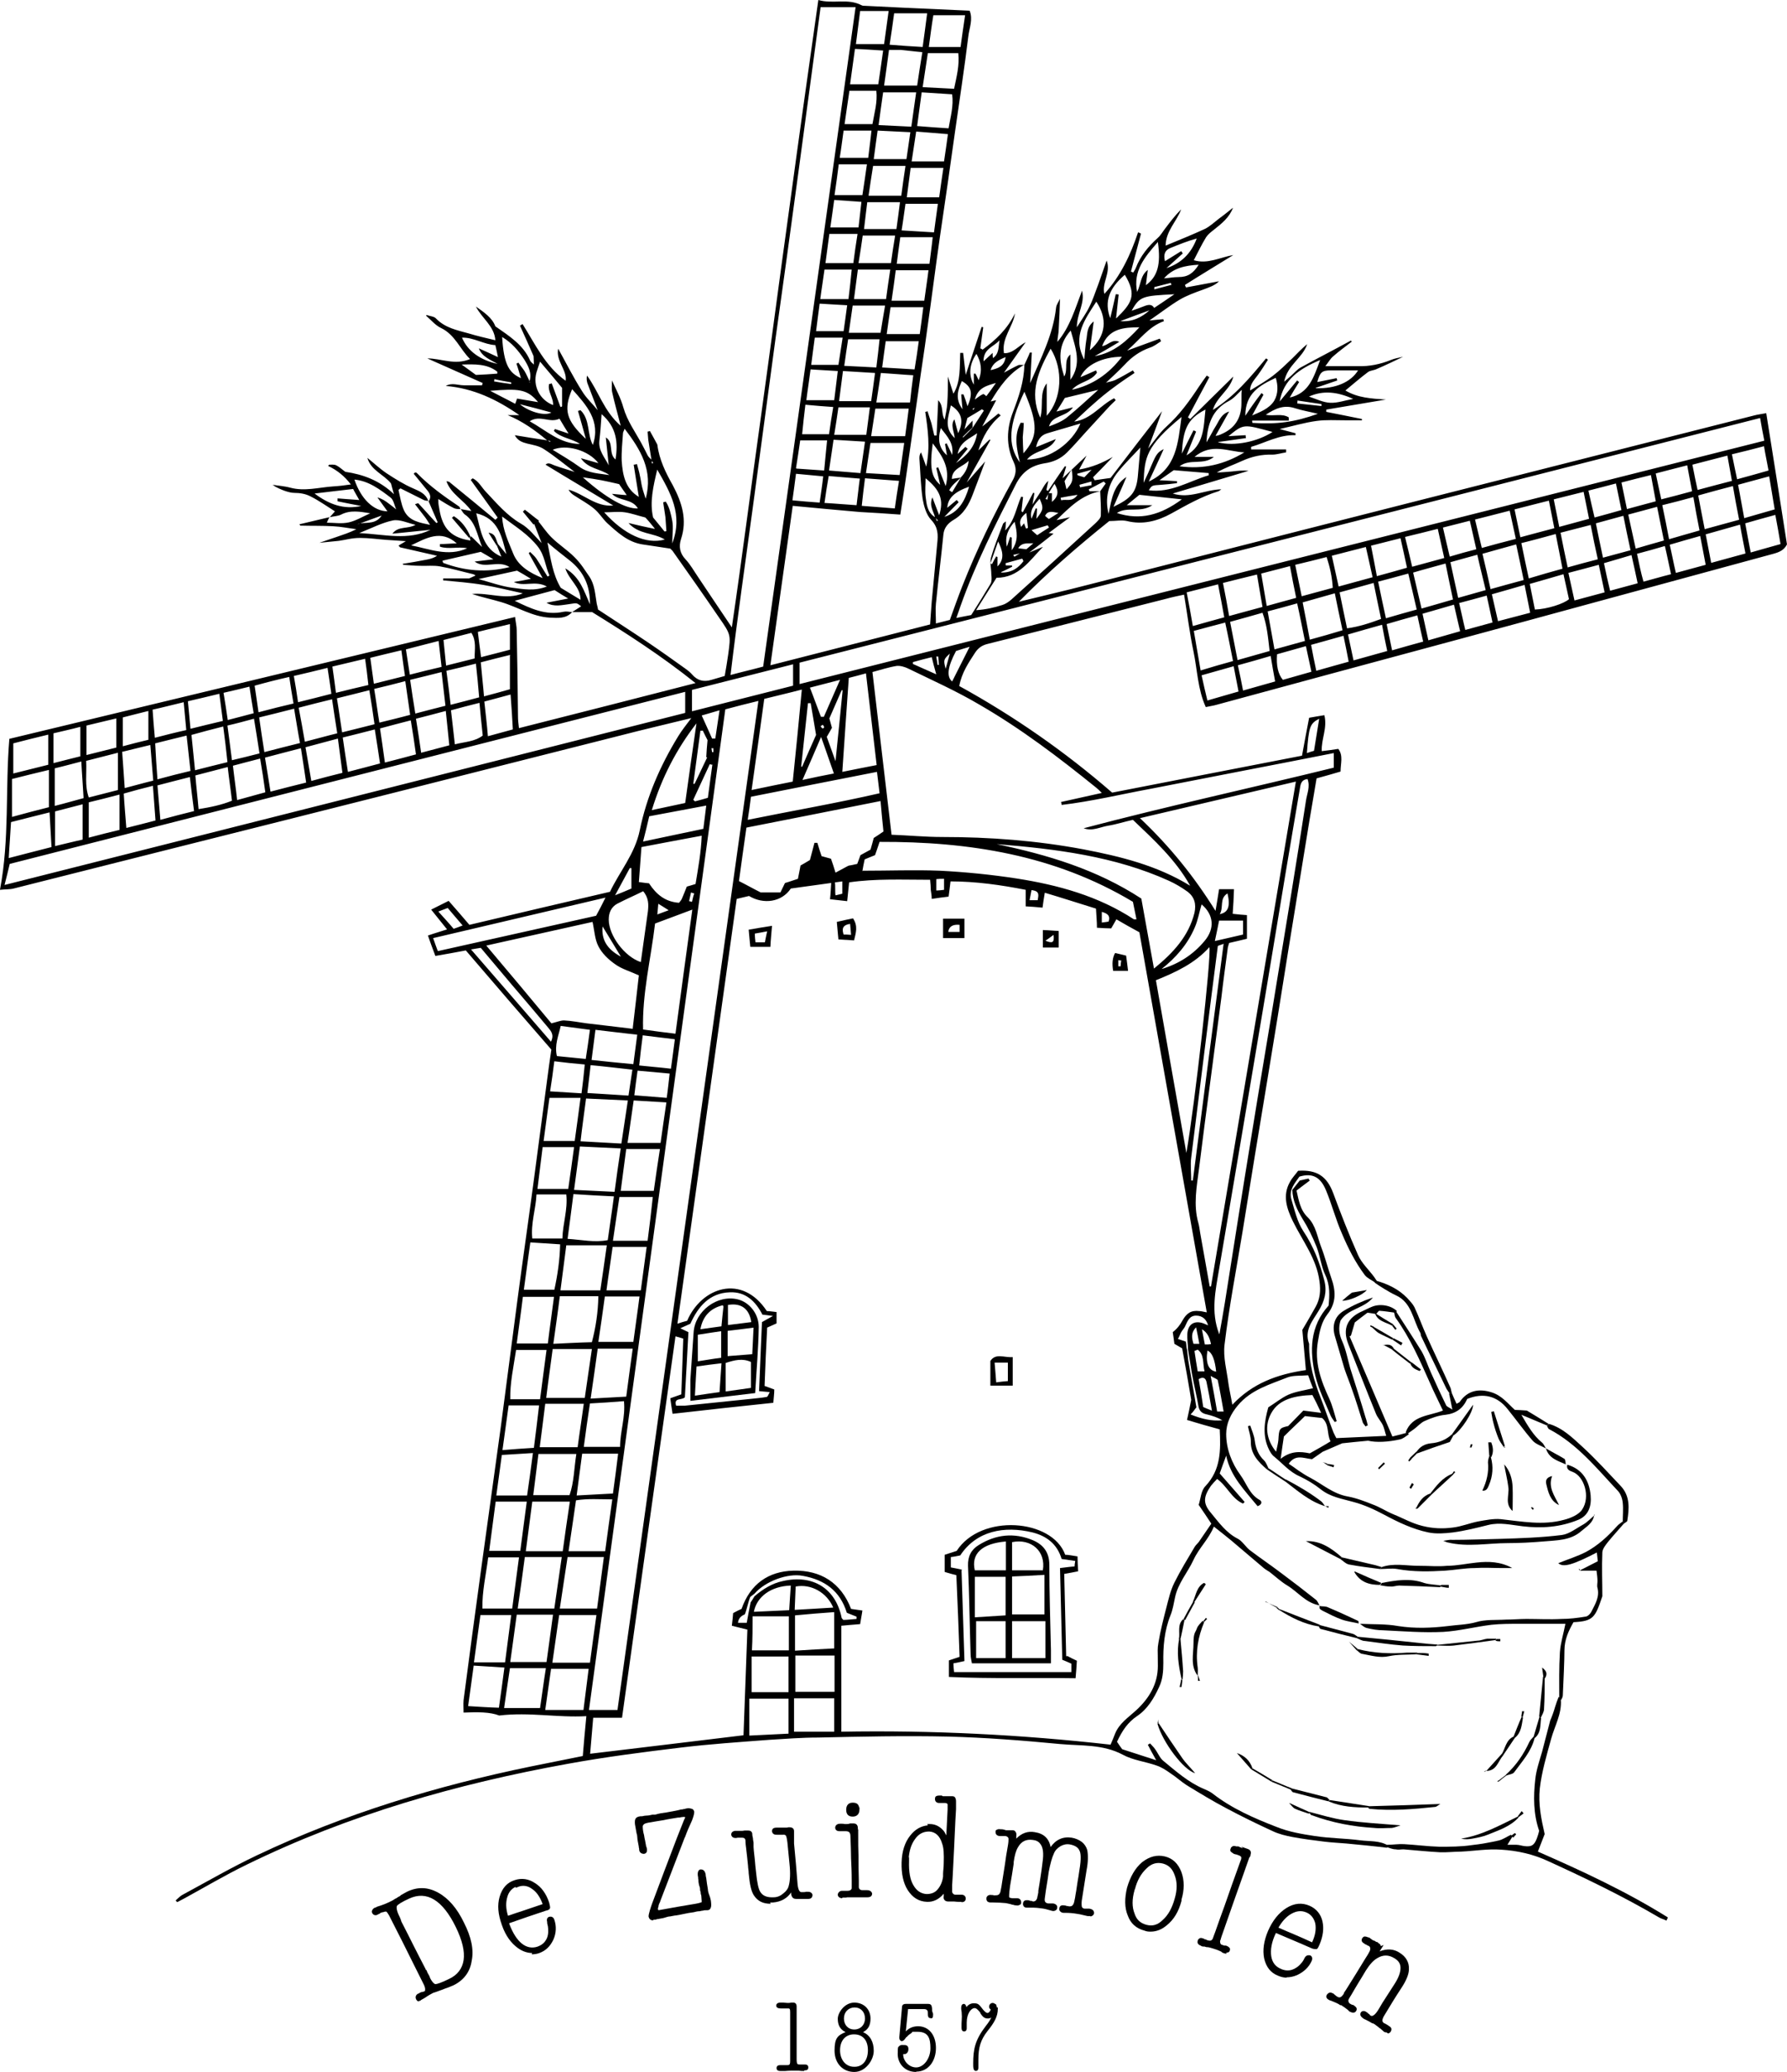 <?xml version="1.0" encoding="UTF-8"?>
<svg id="De_Zuidmolen" xmlns="http://www.w3.org/2000/svg" version="1.1" viewBox="0 0 551.6 639.4">
  <!-- Generator: Adobe Illustrator 30.0.0, SVG Export Plug-In . SVG Version: 2.1.1 Build 123)  -->
  <g>
    <path d="M84.1,149.6c1.8.3,3.7.4,5.5.9,4.5,1.2,8.8-.1,13.3-.4,1.7-.1,3.4-.3,5.4-.6-1.9-2.5-4.2-4.4-7-5.7,0-.1.2-.2.3-.4.7,0,1.6-.1,2.2.2,1,.5,1.8,1.3,2.8,2,5.4.8,10.5,2.6,15,6.9-.4-1.5-.7-2.4-.9-3.3-2.2-2.8-6.2-4-7.3-7.9,2,1.6,3.9,3.4,6,4.8,2.6,1.7,5.3,3.4,8.1,4.6,2,.9,3.9,1.6,4.7,3.9-.5-.1-1-.1-1.4-.3-2.4-1.2-4.8-2.4-7.2-3.6-.2.2-.4.3-.6.5.5,2.1.8,4.3,1.7,6.3,1.6,3.4,5,3.8,8.2,4.5l.2.2h-.2c-.6-.9-1.1-1.8-1.7-2.6-1-1.3-2-2.6-3.1-4,.6-.2.9-.3,1-.3,1.9,2,3.7,4.1,5.6,6.1l.4-.2c-.9-2.2-1.9-4.3-2.8-6.5,1.2-1.7,0-2.9-1-4.1-1.2-1.5-2.4-2.9-3.6-4.4l.4-.4c.2,0,.4,0,.6.2,3.9,4,8.4,7.2,13,10.3.2.1.3.5.4.8-.7,0-1.4,0-2-.3-1.6-.8-3.2-1.8-4.8-2.8l-.6-.6h0l.6.6c0,.8,0,1.6.2,2.4.8,5.5,2.7,9.4,9.7,10.4,0-.3-.2-.6-.2-.9l.4-.4c1,.9,1.9,1.9,3.4,3.3-1.6-4-2-7.8-5.4-10.1-.5-.4-.8-1.1-1.2-1.6,1.1.2,2.2.4,3.3.6-2.2-3.3-6.3-5.2-7.7-9.2h0c.4.1.9.1,1.1.4,4.7,3.8,9.3,7.6,14,11.5.2-.2.5-.4.7-.7-2.8-3.9-5.6-7.8-8.3-11.6.2-.2.4-.3.6-.5,1.9.9,2.8,2.9,4.2,4.3,3.3,3.5,6.4,7.2,10.7,9.7,2.5,1.4,4.3,3.9,6.4,6h0c-.8-2-1.5-3.9-2.3-5.9,0,0-.2.1-.2.2-1.1-1.3-2.2-2.7-3.3-4l.6-.6c1.5,1.1,2.9,2.3,4.4,3.4,0,0-.2.1-.2.2,1.3,1.6,2.5,3.4,4,4.9,2.2,2.2,4.9,3.9,7.1,6.1s3.1,3.9,4.6,6c1.7,2.5,1.8,5.5,2.3,8.4.2.8.4,1.6.4,1.8,5.3,3.5,10.3,6.7,15.2,10,4,2.7,7.8,5.4,11.7,8.2.7.5,1.5,1.1,2.1,1.8,1.7,2,3.7,2.4,6,1.7,1.3-.4,2.5-.7,4.1-1.2.4-2.3.8-4.6,1.1-6.8.8-5.9.8-6-2.9-11.3-4.7-6.9-9.5-13.7-14.3-20.5l-.7-.7c-2.8-.4-5.7-.9-8.6-1.3-4.5-.7-7.7-3.7-10.8-6.5-1.5-1.4-2.5-3.2-4.1-4.5-1.9-1.6-4.2-2.8-6.3-4.2-.6-.4-1.2-.9-1.6-1.7,4.7,1.3,8.4,5.4,13.8,4.9-6.9-4.2-13.9-8.3-20.9-12.6.8-.8,1.7-.2,2.7.2,2.2.8,4.4,1.4,6.5,2.1v.2c.1,0,0-.1,0-.1-3.2-2.4-6.3-5-9.7-7.2-1.5-1-3.4-1.3-5.1-1.7-1.6-.4-3-.9-3.9-2.6,3.5.6,6.8,1.1,10.1,1.6.3.2.5.3.8.5,0,0,0-.2.1-.3-.3,0-.6-.1-1-.2-3.7-3.1-7.6-5.9-12.2-7.8h3.6c-6.9-4.8-14.2-8.3-22.7-9,1.9-1.1,3.8-.2,5.6-.2h5.6c0-.2.1-.4.2-.7-5.7-2.5-11.4-5.1-17.1-7.6,4.3,0,8.5,2.2,13.2.2-3.1-3-4.6-7.5-9-9.6-1.7-.8-3.1-2.5-4.6-3.8l.2-.2c1,.4,2.3.4,2.9,1.1,2.8,2.9,6.5,3.6,10.1,4.6,2.6.8,5.3,1.4,8.2,2.1-.3-4.4-4.2-6.8-6-10.4,2.4,1.7,5,3.4,6,6.1,4.3,3,8.6,5.7,10.7,10.5.2.5.8.9,1.2,1.3h0c0-1-.1-2-.1-2.6-1.5-3.4-2.8-6.4-4.2-9.4.3-.2.5-.3.8-.5,3.9,6.2,7,13,13.3,17.5.5-3.3-3.1-6.1-2.3-9.9,2.5,4.5,4.7,8.9,7.3,13,1.3,2.2,3.3,4,4.9,6h0c-1.1-2.8-2.1-5.6-3.2-8.4-.2-.7-.3-1.4-.1-2.3,3.6,4.9,5.2,11,10.4,15.5-1-3.9-1.9-7-2.6-10.2-.3-1.2-.1-2.5-.1-3.8h0c1.2,2.7,2.7,5.4,3.5,8.3,1.2,4.2,3.7,7.6,5.7,11.3.6,1.1,1.2,2.3,1.8,3.5.3.6.9,1,1.3,1.5v1c.1,0,.3,0,.4-.1-.2-.3-.3-.6-.5-.9-.3-2.1-.7-4.2-1-6.3-.1-.8-.1-1.7-.2-2.5.2,0,.4-.1.7-.2.8,1.4,1.6,2.9,2.3,4.2.6,4.7,2.6,8.7,4.8,12.6,2.8,5.3,4.5,10.6,2.5,16.6-.7,2.2-.4,4.3,1.4,6.2,1.5,1.6,2.6,3.6,3.9,5.5,3.3,4.9,6.6,9.9,10.4,15.5,3.2-21.7,5.9-43.1,8.9-64.4,3-21.5,5.8-43.1,8.8-64.6,2.9-21.4,5.9-42.8,9-64.6,4.5,1.3,9.1-.6,13.3,1.6.3.2.8.2,1.2.2,4.1.2,8.2.4,12.2.6,6.6.3,13.2.6,20,.9,1.1,2.7-.1,5.3-.4,7.9-1.2,9.8-2.7,19.6-4.1,29.4-1.5,10.9-3.1,21.8-4.7,32.7-1.4,9.7-2.6,19.4-4,29.1-.8,6.1-1.8,12.1-2.6,18.2-1.4,9.5-2.7,19-4.1,28.5-.5,3.3-1,6.6-1.5,9.7-4.4-.3-8.4-.6-12.5-.8-6.7-.6-13.6-1.2-20.7-1.9-2.3,16.5-4.6,32.6-6.9,49.2,16.7-4.3,33-8.4,49.3-12.6.2-2.6.3-4.8.5-7,.6-6,1.1-12,1.7-18,.3-2.7.3-5-1.9-7.3-1.5-1.6-2.2-4.2-2.6-6.4-.6-4.1-.7-8.3-1-12.5,0-.6,0-1.2.5-1.9.5,1.3,1,2.7,1.6,4.4,1.3-6,.5-11.5-.3-16.9.2,0,.5-.1.7-.2.4,1.2.8,2.5,1.2,3.7.3,1.3.6,2.5.9,3.8h.7c.2-3.5.3-7,.5-10.9,1.8,1.9.8,4.1,2,6,.3-1.7.7-3.3.8-5,.2-2.8.2-5.5.2-8.3h0c.6,1.8,1.1,3.5,1.7,5.3,2.3-3.8,1.9-8.3,2.1-12.6h.9c.3,2.3.5,4.6.8,6.8,1.6-5,3.3-9.9,4.9-14.8.2,0,.3,0,.5.1-.3,2.2-.6,4.3-.9,6.5.2.1.5.2.7.4,4.1-3,7.7-6.4,10-11.2-.6,4.2-4.2,7.6-3.4,12.3,2.8.1,4.4-2.2,6.7-3.4-2.2,3.1-4.5,6.3-6.7,9.4h0c1.5-.8,2.9-1.6,4.4-2.3.5-.2,1.2,0,1.8-.1-4.7,2.6-7.6,6.8-10.3,11.3.7-.2,1.3-.3,1.7-.4-1.5,2.8-2.9,5.5-4.3,8.1h0c1.7-1.3,3.4-2.7,5-4,.2.2.5.4.7.6-3.5,2.9-5.6,6.6-6.9,10.8-.2.2-.4.4-.6.6h0c.2-.2.4-.4.6-.6,1.2-1.1,2.3-2.3,3.5-3.4,0,0,.1.1.2.2-2.4,4.4-4.9,8.7-7.3,13.1h0c1.8-2.1,3.7-4.2,5.7-6.5-1.3,3.6-2.6,6.9-3.8,10.1-1.2,3.2-2.8,6.1-5.9,7.9-1.7,1-3,2.4-3.2,4.6-.7,7.1-1.6,14.2-2.3,21.3-.2,1.9,0,3.8,0,6.1,1.7-.4,3-.8,4.3-1.1,1.3-3.6,2.5-7,3.8-10.3,4.4-11.2,9.7-22.1,15.5-32.6,1.1-1.9,1.4-3.7.4-5.8-2.4-5.1-2.2-10.3-.2-15.5,1.8-4.7,3.4-9.4,3.5-14.5.6-1.3,1.2-2.5,1.7-3.8h.6c-.2,3.1-.3,6.3-.5,9.4,3.3-7.6,7.1-15,8-23.3.1-.9.8-1.8,1.2-2.7h0c-.1,3.1-.2,6.3-.4,9.4,0,1.3-.4,2.6-.4,3.9,3.9-4.6,5.5-10.3,7.6-15.8,1,3.9-1.6,7-1.6,11.3,1.5-2.4,2.9-4.3,3.9-6.4,1.1-2.2,1.8-4.5,2.7-6.8.8-2.3,1.6-4.6,2.6-7.4,1.4,3.8-1.6,6.9-.7,10.3,5-5.5,8.1-12.1,10.4-19,.3.1.6.2.9.4-1,3.9-2.1,7.8-3.1,11.7l.7.3c.3-.5.6-.9.8-1.4,1.4-3.7,3.9-6.7,6.8-9.3.9-.8,1.5-1.9,2.2-2.8,1.6-2.1,3.1-4.1,5-6-1.4,3.8-4.7,6.6-4.8,11.2,4.1-1.7,8.1-3.3,12-5.1,1.7-.8,3.1-2.2,4.7-3.4,1.4-1,2.7-2.1,4.1-3.2h0c-1.1,3-3.5,4.9-5.9,6.8-.9.7-1.8,1.4-2.4,2.3-1.4,2.3-2.5,4.6-3.8,7.1,4.3,1.3,8.1-.9,12.2-1.6-5,3.1-10,6.1-14.9,9.2,0,.3.2.5.3.8,3.4-.6,6.8-1.3,10.2-1.9-1.4,1.4-3.2,1.9-5,2.6-2.5.9-5,1.8-7.2,3.1-3,1.8-5.8,4-9.3,6.4,1.9-.2,3.1-.3,4.3-.4,0,.2.1.4.2.6-4.8,1.7-7.6,5.9-11.4,9.1,3.4-1.2,6.7-2.5,10.1-3.7.1.3.3.5.4.8-1.1.7-2.2,1.6-3.5,2-3.1,1.1-5.6,2.9-7.8,5.3-1.8,1.9-3.8,3.7-5.7,5.5h-.1c0,.1.1,0,.1,0,.9-.3,1.9-.4,2.8-.8,1.9-.9,3.7-2,5.5-3,.2.3.3.5.5.8-2.1,1.4-4.2,2.8-6.2,4.3-2.2,1.6-4.4,3.4-6.4,5.2-2,1.7-3.9,3.6-6,5.5,5.2-.7,8.1-5.1,12.3-7.2.2.2.3.4.5.6-.8.8-1.7,1.6-2.4,2.4-2.3,2.5-4.5,4.9-6.8,7.4-1.9,2.1-3.8,4.3-5.8,6.3s-4.3,3-7.1,3.4c-4,.7-6.8,2.6-8.8,6.6-6.2,12.2-12.4,24.4-17,37.4-.4,1.1-.7,2.1-1.3,3.7,1.8-.4,3.2-.6,4.6-.9,2.1-3.3,4.1-6.5,6-9.7.4-.8.3-1.9.2-2.9,0-1.7-.5-3.6-.1-5.1,1-3.5,2.4-6.9,3.7-10.4,0-.2.4-.4.9-.8,0,1-.1,1.8-.2,2.8,2.9-3,3.4-7,4.9-10.4.2,0,.4,0,.6.1-.2,1.5-.3,2.9-.5,4.4.1,0,.3.2.4.3,1.1-2,2.2-4,3.2-6,.1,0,.3,0,.4.1-.2,1.2-.4,2.3-.6,3.5h0c.9-1.5,1.9-2.9,2.8-4.4.6-1,1.1-2.1,2.1-2.9-.2.9-.4,1.9-.6,2.8.2.1.3.2.5.3,1.7-2.5,3.4-5.1,5.2-7.6.1,0,.2,0,.4.1-.4,1.2-.7,2.4-1.1,3.6-.1.1-.2.3,0,0,0,.3,0,0,0,0,2.4-2.3,4.9-4.6,7.4-7-.7,1.4-1.4,2.6-2.3,4.3,4.1-.7,7.3-2.1,10.4-3.9-2,2.1-4,4.2-6.1,6.3.2.3.3.6.5.9,1.6-.2,3.2-.5,4.9-.7,5.2-6.8,10.3-13.4,15.9-20.6-1.6,4.3-2.9,7.9-4.3,11.5h0c1.9-2.3,3.5-4.8,5.7-6.8,4-3.6,7.1-7.9,10-12.3.8-1.2,1.6-2.3,2.4-3.4.3.2.5.3.8.5-2.2,4.1-4.4,8.2-6.6,12.4l.7.5c4.4-4.3,8.7-8.6,13.3-13.1-1,4.2-5.2,6.3-6.3,10.3,6.7-4.2,11.5-10,16.4-15.9.2.1.4.3.6.4-1,1.6-2,3.2-3.1,4.7s-2.5,2.9-2.4,4.8c2.4-1.5,4.9-2.9,7.1-4.6,2.1-1.6,4-3.5,5.9-5.3,1.5-1.5,2.9-3,4.6-4.4-1.4,4.3-6.1,6.4-7.1,11.6.9-.8,1.5-1.3,2.1-1.8,1-.9,1.9-2,3-2.6,5.1-2.8,10.4-5.5,15.5-8.3,0,.1.2.2.3.3-1.9,1.5-3.9,2.9-5.7,4.5-1,.8-1.6,2-2.5,3.1h10.1c3.5.1,6.9-.6,10.1-1.9,1.2-.5,2.5-.7,3.8-1h0c-2.7,1.3-5.4,2.6-8.2,3.8-.8.4-1.9.4-2.6.9-2.4,1.8-4.7,3.8-7,5.7,3.8,2.3,8.1,2.5,12.5,2.8-6.1,1-12.3,2.1-18.4,3.1v.7c3.7.7,7.4,1.5,11,2.2v.4h-5.2c-2.9,0-5.9-.2-8.8.2-3.7.5-7.4,1.6-11.4,2.5,1.8.5,3.4.9,4.9,1.3v.6c-5-.2-9.2,2.3-13.7,3.6v.8h10.8v.9c-1.4.2-2.9.7-4.3.7-3.3-.1-6.3.6-9.2,1.9-2.6,1.2-5.3,2.1-7.9,3.6,1.6,0,3.1-.2,4.7-.3,1.7-.2,3.4-.4,5.1-.2-7.8,2.3-15.6,4.7-23.4,7,5.3,1.7,9.9-1.2,15-1.3-.3.2-.6.5-.9.6-5.2,1.6-9.9,4.3-14.6,6.9-4.2,2.3-8.7,3.5-13.6,2.3-1.6-.4-3.5,0-5.5,0-9.6,7.7-19.1,15.9-27.9,24.9,7.3-1.8,14.7-3.5,22-5.4,44.7-11.4,89.3-22.8,134-34.1,23.7-6,47.3-12,71-18,1.1-.3,2.2-.4,3.7-.7,2.2,13.7,4.3,27.1,6.4,40.5-.9,1.8-2.4,2.4-4.2,2.9-19.1,5.2-38.3,10.4-57.4,15.6-26.7,7.3-53.5,14.5-80.2,21.7-11.4,3.1-22.9,6.2-34.3,9.3-1,.3-2,.4-3.3.7-2.5-5.5-2.6-11.5-3.8-17.2-1.2-5.7-1.9-11.5-2.9-17.5-1.9.4-3.8.8-5.6,1.3-18.3,4.6-36.6,9.3-55,13.9-1.7.4-2.9,1.2-3.9,2.7-2,3.1-4.1,6.1-4.9,10.3,16.9,9.3,32.7,20.3,47.2,32.9,19.6-3.8,38.9-7.6,58.6-11.4.7-3.8,1.4-7.6,2.2-11.7,1.5-.3,3-.5,4.7-.8,1,4-1,7.4-.8,11.1,1.7-.2,3.3-.4,5.1-.7,1.6,2.1.7,4.5.7,7-2.4.7-4.8,1.4-7.4,2.1-.7,4.4-1.5,8.7-2.2,13-2.2,13.5-4.4,27-6.6,40.5-2.1,13.2-4.2,26.4-6.4,39.6-2.6,15.7-5.2,31.4-7.7,47.1-1.9,11.5-4.1,22.9-5.5,34.5-.5,3.9.7,8.1,1.2,12.1.3,2.1.8,4.1,1.2,6.5,6.2-6.6,13.8-9.4,22.7-10.7-.3-3.8-.7-7.7-1.1-12.4,1.2-2,2.7-4.6,4.1-7.1s1.6-5,1.2-7.9c-.9-7-5.2-12.4-8.2-18.5-1.9-3.9-3.3-8-.9-12.2.7-1.3,1.8-2.4,2.5-3.4,5.9-.4,8.9,1.8,10.8,6.8,2.4,6.5,4.9,12.9,7.7,19.2,1.1,2.5,3.3,4.5,5,6.8.3.4.5.8.8,1.2-.2.2-.3.4-.5.5-1.1-.8-2.4-1.3-3.2-2.3-3-4-5.2-8.4-7.1-12.9-1.9-4.3-3.1-9-4.9-13.3-1.7-4.1-4.2-5.4-8.2-4.2-1.3,1.9-3.3,4-2.5,6.9,1,3.4,1.8,7,3.7,9.9,3.2,4.8,5.1,9.8,6.5,15.3.9,3.5,0,6.4-1.7,9.2-1.9,3.2-4.6,6.1-3,10.3v.6c0,5.6,1.5,10.8,3.5,15.9,1.4,3.6,2.6,7.2,4,10.8.3.7.7,1.4.9,1.8,5.2-.2,10.1-.5,15.4-.7-.4-1.2-.6-2.3-1-3.2-.6-1.3-1.7-2.4-2.2-3.7-2.9-7.1-5.7-14.3-8.5-21.4-1.9-4.8-.3-8.2,4.4-10.2.9-.4,1.8-.9,2.8-1.3,2.5-1.1,6-.5,7.8,1.3l-.5.5c-1.6-.2-3.3-.5-4.9-.6-.3,0-.7.7-1,1h0c-.8-.1-1.6-.3-2.7-.4-1.3,1-2.8,2.1-3.9,3-.5,1.6-.8,2.9-1.2,4.1-.1,0-.3.1-.4.2,4.4,10.3,8.8,20.5,13.2,30.9,1.7-.4,3.2-.8,4.6-1.2l.5.5c-.9.6-1.8,1.4-2.8,1.6-3.6.8-7.2,1-9.8.4-3.2.3-5.3.5-8,.8-1.6.7-3.7,1.6-6,2.6-1,.7-2.3,1.6-3.3,2.3-2.7-.3-5.1-1.6-7.2,1.4,1.1.7,2,1.4,3,2.1,1.2.8,2.4,1.6,3.6,2.2,3.8,2,7.1,5,11.6,5.8,2.7.5,5.3,1.5,7.8,2.5,2.2.8,4.1,2.1,6.3,3,3,1.2,5.7,2.8,9,3.6,3.2.8,6.2.9,9.3.5,2.7-.3,5.3-1.4,7.9-1.9,2.3-.4,4.7-.9,6.9-.7,6.5.7,13.1,2,19.6.2,2-.5,4.6-1.6,5.6-3.2,2.6-3.9.6-10.3-3-11.6-.9-.3-2-.8-1.6-2.2,4.8,1.4,6.8,5.1,7.2,9.5.3,3.4-.7,6.2-3.8,7.5-5.6,2.3-11.3,2.7-17.2,2-3.5-.4-7-1.3-10.6-.4s-7.2,1.8-10.9,2.3c-2.5.3-5.2.5-7.6,0-4.8-1-9.2-3.1-13.5-5.4-3-1.6-6.2-3.1-9.6-4-3.5-1-7.1-1.5-10.1-3.9-2-1.6-4.2-2.9-6.5-4-3.2-1.4-5.3-4-7.9-6.1-.7-.5-1.2-1.4-1.6-2.2-2.1-4.3-1.4-8.7-.2-13,2.1-1.3,4-2.9,6.2-3.9,2.3-1,4.8-1.3,7.6-2-.6-1.5-1-2.6-1.5-4-2.3.2-4.5,0-6.2.6-5.5,2.2-11.4,3.8-15.5,8.7-2.2,2.6-3.6,5.6-3.6,8.8,0,4.6,1.7,9,4.4,12.7,1.9,2.6,2.8,5.9,5.8,7.6,1,.5.9,1.5-.5,2-3.9-4.8-8.4-9.2-9.7-15.6-.7,1.8-1.3,3.6-2,5.5,2.6,3,5.2,5.9,7.7,8.8l-.5.5c-3.5-1.5-4.9-5.4-8-7.6-.7.7-1.3,1.4-1.9,2.1-2.4,3.5-2.5,5.5.1,8.5,2.4,2.9,4.6,6,8.1,7.8,1.4.7,2.4,2.4,3.7,3.5,3.3,2.5,6.7,4.8,10,7.3,3.5,2.6,7,5.3,10.4,8,.6.4.8,1.2,1.2,1.8-4.2-.7-6.6-4.1-9.9-6.1-2-1.2-3.7-2.8-5.5-4.2-.6-.4-1.2-.7-1.8-1.2-3.3-2.8-6.6-5.6-9.9-8.4-1.8-1.5-3.6-2.9-5.5-4.4-1.6,3.9-4.6,6.6-6.3,10.3-1.8,3.9-4.8,7.2-5.7,11.6-.4,1.9-.7,3.8-1.4,5.5-1.9,4.7-2.3,9.7-2.2,14.7,0,2.6-.2,5.1-1.3,7.4-1.6,3.5-3.6,6.8-6.7,8.9-3,2-4.7,4.6-6.3,8,.6.9,1.2,1.8,1.6,2.3,3.7,1.2,6.8,2.2,10.5,3.4-1.1-2-1.9-3.4-2.6-4.8.2,0,.5-.3.7-.4.5.6,1.1,1.1,1.5,1.7.9,1.2,1.5,2.8,2.6,3.7,3.9,3.2,7.7,6.6,12.4,8.6.9.4,1.9.8,2.7,1.4,6,4.7,12.9,7.7,19.9,10.4,3.7,1.5,7.8,2.2,11.8,2.8,4.6.7,9.3.7,13.9,1.3,3,.4,6.1,0,8.8,1.7-.2.2-.3.4-.5.6-4.1-.5-8.3-.9-12.5-1.3-2.3-.2-4.7-.3-7-.6-3.2-.4-6.4-.8-9.6-1.4-2.1-.4-4.2-.9-6.1-1.8-4.8-2.2-9.5-4.5-14.2-7-4.2-2.2-8.3-4.7-12.4-7.2-1.7-1.1-3.2-2.5-4.9-3.6-1.4-1-2.9-2-4.5-2.5-3.4-1.2-7.2-1.6-10.3-3.3-6.2-3.3-12.9-2.7-19.4-3.3-11.5-1.1-23-2-34.5-2.3-13.4-.3-26.8,0-40.2.3-5,0-10,.4-15,.7-9.2.7-18.3,1.3-27.4,2.4-11.6,1.4-23.3,2.9-34.8,5-34.3,6.2-67.6,15.7-99.1,31.1-6.6,3.2-13,7-19.4,10.5-.7.4-1.4.7-2.1,1.1-.2-.2-.3-.4-.5-.5.7-.6,1.4-1.4,2.2-1.8,7.6-4.1,15.2-8.5,23-12.2,27-12.8,55.4-21.4,84.6-27.4,5.3-1.1,10.6-2.1,15.9-3.2.3-4,.7-7.9,1.1-12.3-8.9.5-17.5-1.3-26.9-.2-2.8-1.1-6.7-1.1-11-.9,0-1.3-.1-2.6,0-3.8,1.8-13.7,3.6-27.3,5.5-41,2-14.5,4-28.9,6-43.4,1.7-12.9,3.4-25.9,5.1-38.9,1.7-12.9,3.6-25.9,5.3-38.8,1.3-9.8,2.6-19.6,3.9-29.4.4-3,.8-6.1,1.3-9.3-8.8-10.1-17.5-20.2-26.4-30.6-3,.6-6.1,1.1-9.4,1.7-.8-2.1-1.5-4-2.3-6.3,2-.7,3.8-1.2,5.9-1.9-1.6-2-3.2-4-4.9-6.1,2-1,3.6-1.8,5.4-2.7,2.1,2.4,4.2,4.8,6.4,7.4,14.4-3.4,28.7-6.8,43.4-10.2,3-6.3,7.7-11.7,9.2-19,2.1-10.3,6.3-19.9,11.8-28.9,1.2-2,2.7-3.8,4.1-5.7h0c-7.3,1.8-14.7,3.5-22,5.4-45.9,11.6-91.7,23.2-137.6,34.7-16.5,4.2-33.1,8.3-49.6,12.5-1.2.3-2.5.2-4.2.4,3-15.7,1.6-31.1,2.9-46.6,52-12.5,103.8-25,156.1-37.6.2,1.7.5,2.9.5,4,.2,8.9.3,17.8.4,26.7,0,1,.1,2,.3,3.6,18.1-4.6,35.9-9.1,54.5-13.9-10.6-8.5-21.4-15.4-31.9-21.9h-6.2c.9-.6,1.9-1.2,2.8-1.8-1.5-1.2-1.4-1-3.5-.7-2.4.3-4.9,1-7.2-.4,2.2-.4,4.5-.9,6.7-1.3h.1c0-.1-.1,0-.1,0-1.4-.8-2.8-1.7-4.2-2.6-4.2,1.1-8.2,2.2-12.3,3.3,4.9,2.4,9.6,4.6,15,3.4.9-.2,1.8,0,2.7.1-1.9,2.1-4.4,1.8-6.9,1.7-5.4-.3-9.9-3.3-15-4.8-3-.9-6-1.5-9-2.5,5.2-.5,10.5,2,15.7-.2-4.1-.9-8.1-1.9-12.2-2.6-4.1-.7-8.3-1-12.4-1.4v-.6h8c.3-.1,1.1-.5,2-.9-.3-.2-.4-.3-.7-.4-3.4-.8-6.8-1.8-10.2-2.4-2.1-.4-4.2-.1-6.3-.2-1.7,0-3.4-.2-5.1-.3,0,0-.2-.2-.2-.3,2.5-.4,4.9-.8,7.4-1.3,1.1-.2,2.2-.5,3.2-1.2-3.8-.9-7.6-1.7-11.4-2.6-.2-.2-.3-.4-.5-.5.7-.5,1.5-.9,2.3-1.4-2-.1-4-.3-6-.4-2.7-.2-5.4-.6-8.1-.6s-4.4.6-6.6.9c-2,.2-4,.4-6,.6h0c1.8-.6,3.5-1.2,5.3-1.8,2-.7,4-1.3,6.1-2.4-2.4-.3-4.8-.8-7.1-.9-3.4-.2-6.8-.1-10.2-.2,0-.1-.2-.3-.3-.4,3.1-.7,6.2-1.5,9.3-2.2-.3.5-.5,1-.8,1.7,2.3,0,4.6.4,6.8-.1,2.2-.5,4.3-1.8,6.6-2.8-3.1-.5-6.1-1.1-9,.4-1,.5-2.3.5-3.5.8.6-.7,1.2-1.3,1.6-1.8-2.4-1.5-4.9-3.3-7.5-4.6-1.5-.8-3.3-1.1-5-1.1s-4.3-1-6.2-2.1l-.2-.2-.4-.2h0ZM365.5,141.2c.2-.2.4-.4.6-.6,5.6-3.2,5.4-8.7,6-14.2-5.8,2.9-6.9,6.4-7.3,13.6,1.3-2.6,2.4-4.9,3.6-7.2.3.1.5.2.8.4-1,2.5-2,4.9-3,7.4-.2.2-.4.4-.6.6h-.1ZM297.3,135c.2-.2.4-.4.6-.6.2-.2.4-.4.6-.6.2-.2.4-.4.6-.6.4-.4.8-.8,1.2-1.3,1.1-1.7,2.3-3.5,3.4-5.2-.2-.1-.4-.3-.6-.4-1.5.9-2.9,1.8-4.5,2.7-.3,1.2-.6,2.4-.9,3.5h0c.7-.8,1.4-1.5,2.5-2.7v2.1c-.4.4-.8.8-1.3,1.2-.2.2-.4.4-.6.6-.2.2-.4.4-.6.6-.2.2-.4.4-.6.6h.2v.1h0ZM176.9,133.8h-1.4c-.9-1.4-1.8-2.9-2.8-4.6-3,1.5-6-1.3-9.2.8,5.2,2.9,9.4,7,15.5,7-2.5-1.7-5.8-1.8-8-4,0-.2.2-.4.3-.6l4.2,1.4h1.4ZM171.4,125.8h0c0,.1-.1,0-.1,0l-.6-.6c.3-2.3-1.8-4.4-1.2-6.7.3,0,.5-.1.8-.2.9,2.4,1.8,4.9,2.7,7.3.2,0,.4-.1.5-.2v-5.7c-2-2.4-4.3-5.2-6.8-8.1-.5,1.4-.8,2.4-1.1,3.3-1.2,4.2,1,8.5,5.1,10.1l.6.6v.2h.1ZM159.7,124.6h.6c2.9,2.5,7.9,3.9,9.9,2.7-3.3-.9-6.6-1.8-9.9-2.6h-1.3c.2-.5.4-1.1.6-1.7,2.2.4,4.3.7,6.5,1.1-3.4-4.1-6-4.2-14.8-3.5,2.8,1.5,5.3,2.7,7.7,4h.7ZM304,122.8c-.2.2-.4.4-.6.6s-.4.4-.6.6c-.6.6-1.2,1.2-1.8,1.8-.3.1-.5.2-.8.4,0,.1.2.2.2.3.2-.2.4-.5.5-.7.6-.6,1.2-1.2,1.8-1.8l.6-.6c.2-.2.4-.4.6-.6s.4-.4.6-.6c1-1.3,2-2.7,2.9-4-2.8.8-5.5,1.4-6.5,5.1,1.2-.9,1.9-1.4,2.6-1.7.2,0,.7.4,1,.7-.2.2-.4.4-.6.6h0l.1-.1h0ZM305.3,116.6c.2-.2.4-.4.6-.6h0c-.2.2-.4.4-.6.6h0ZM328,149.8c0,.1-.2.3,0,0,0,.2,0,0,0-.1.2-.4.4-.8.6-1.2.2.8.4,1.7.6,2.5h0c1.9-2.1,2.1-2.7,1.6-6.1-.9,1.5-1.6,2.5-2.2,3.6-.2.4-.4.8-.6,1.2h0v.1ZM318.8,165.8c-.6.2-1.2.4-1.8.6h0c.6-.2,1.2-.4,1.8-.6.4-.2.8-.4,1.3-.6,1.2-.8,2.4-1.6,3.7-2.4-.1-.2-.3-.5-.4-.7-1.7.5-3.3,1-5,1.5.8.7,1.3,1.2,1.8,1.6-.4.2-.8.4-1.3.6h-.1ZM305.3,112.3c.4-.6.8-1.2,1.2-1.8,1.9-1.3,1.7-3.4,2-5.5-1.6,2-5,2.5-4.9,6.5,1.1-1,1.8-1.7,2.8-2.6,0,.9,0,1.2.1,1.6-.4.6-.8,1.2-1.2,1.8h0ZM123.5,159h0c-.4-.6-.8-1.2-1.2-1.8-.6-1.3-.8-3-1.8-3.7-3.3-2.5-6.7-5.1-11.1-5.5,2,5.9,5.8,9.7,10.2,9.8-1.1-1.5-2.1-2.9-3.1-4.3,1.4.4,2.5,1.1,3.5,1.9.8.6,1.6,1.2,2.3,1.8.4.6.8,1.2,1.2,1.8ZM315.1,170.7c-.8.2-1.5.4-2.3.5,0,.2.2.4.3.6.7-.4,1.3-.8,2-1.2h.1c0-.1,0,0,0,0h-.1v.1h0ZM366.7,416.3c.2,1.2.4,2.5.6,3.7M366.8,419.9c.2,1.2.6,3.4.8,4.6.6,3.5,1.1,6.3,1.7,9.8-.6.7-.8,1.2-1.8,2.2,3.5,1.4,6.5,2.1,9.8,1.8-1.5-.9-3.1-1.4-4.7-1.8-1.4-.3-2.2-.8-2.6-2.2-.6-3.5-1.5-7.1-2.1-10.5-.2-1.2-.4-2.5-.6-3.7s-.4-2.5-.6-3.7c0-1.6-.3-3.2-.2-4.8.2-3,2.2-4.2,5-3.2.5.2.9.4,1.4.6h0c-.5-1.8-1.7-3-3.7-3s-2.6,1.6-3.3,3.1c-.3.8-1,1.4-1.4,2.2-.3.6-.5,1.2-.9,1.9,1,.3,1.7.6,2.4.8.3.9.1,1.6.4,2.4M337.2,144.9c-1.6.4-3.1.9-4.7,1.3,0,.2.1.3.2.5.7.2,1.3.4,2,.6h0c.8-.8,1.6-1.7,2.4-2.5h.1v.1h0ZM323.7,160.2c1-.6,2-1.3,3-1.9-1.7-.3-3.3-.9-4.1.9.4.4.8.7,1.2,1h-.1ZM371,410.2h0c.3,1.6.6,3.1.9,4.7.8,0,1.3,0,1.9-.1-.4-2-1.1-3.6-2.8-4.6ZM111.2,161.5c2.4-.3,4.9.2,6.6-2.4-2.2.8-4.4,1.6-6.6,2.4-.3,0-.5.2-.8.3h0c.2,0,.5-.2.7-.3h.1ZM305.9,114.2c2.1-.5,4.1-1.1,4.5-4-2.2.9-3.9,1.8-4.6,3.9v.2s0-.1.1-.2h0v.1ZM323.7,152.2h1v2.7c2-1.7,2.2-3.3.8-5.6-.7,1.1-1.3,2-1.8,2.9-.3.6-.6,1.2-1,1.8.2,0,.4.1.6.2.1-.7.2-1.3.3-2h.1ZM355,95.7c-3.1,1.1-6.2,2.3-9.2,3.4,3.7.3,6.6-1.1,9.2-3.5.4-.2.8-.4,1.3-.6,2.1-1.4,4.2-2.8,6.2-4.2-9.8.5-10.7.6-13.2,5.1,1.5-.5,2.8-1,4.1-1.5,1.1-.4,2.2-.6,2.9.7-.4.2-.8.4-1.3.6ZM232.8,492.5c-.4.6-.9,1.2-1.3,1.8M231.6,492.8c-.6,1.3-1.1,4-1.7,5.4-1.3.5-2,1.4-2.1,2.6h2.7c.4-2.4.8-4.3,1.2-6.3.4-.6.8-1.2,1.2-1.9,2.6-2.2,5.4-4,8.8-4.7,9.2-2.1,16.3,2.3,18.1,11.4,0,0,.1.2.5.6,1.2,0,2.6-.2,4.1-.3v-.7c-1-.4-2-.8-3-1.2-2.1-6.8-6.9-10.2-13.6-11.4-4.7-.9-11.6,1.7-14.9,5.5M296.6,147.3c1.4-1.4,2.2-3.1,2.4-5.1-1.8,1.9-5.1,2.3-5.2,5.6,1.1-.2,1.9-.3,2.8-.4-1.3,1.2-2.8,2.3-3.6,3.9.3.2.6.4.9.6.9-1.5,1.8-3,2.7-4.5h0v-.1h0ZM191.7,295.3h.1c0,.1-.1,0-.1,0-1.9-3.2-3.9-6.4-5.7-9.4-.4,4.1,1.4,7.1,5.8,9.4h-.1ZM292.4,140.5c0,.1.1.3.1.3,0,0,0-.1-.2-.3-.2-1.2-.4-2.3-.6-3.5.2,0,.3-.1.5-.2.5,1.1,1.1,2.2,1.7,3.6.6-3.6-1.5-5.7-3.5-8.3-1,3.5-.6,6.2,1.9,8.4h.1ZM189.8,276.3c1.8-.7,3.5-1.4,5.1-2.1v-6.3h-.5c-1.5,2.8-3.1,5.7-4.6,8.5h-.1c0,.1.1,0,.1,0h0v-.1ZM359.3,85.9c1.5-.1,3-.4,4.5-.4,2.8,0,4.5-1.1,6.2-3.8-4.1.2-7.9,1-10.7,4.2h0ZM288.7,159.6l.5,1.2c.1,0,.2-.1.3-.2-.3-.3-.6-.6-.9-1-.4-1.8-1.9-3.5-.8-6.1.8,2,1.3,3.5,2.1,5.5,1.5-4.7.3-7.8-4.2-11.4,0,1.9-.2,3.8,0,5.6.3,2.4.5,4.9,2.9,6.4h.1ZM359.9,82.8c4.7-1.5,7.8-4.6,9.5-9.2-2.9.8-5.6,1.9-8.3,3-1.6.7-2,2.1-1.5,4,1.8-1.1,3.4-2.1,5-3.1.2.2.3.5.5.7-1.7,1.5-3.4,3.1-5.1,4.6h-.1ZM153.6,112.3h0c-2.3-1.3-4.8-2.2-5.8-4.8,2.2,1,3.8,1.7,5.9,2.7-.3-1.5-.5-2.5-.8-3.7-3.6-.2-6.6-2.4-10.3-2.3,1.8,4.2,5.6,6.9,11,8.1h0ZM340.3,106.8c1.8-.3,3-2.3,5.2-1.3-2.5,1.5-5,3-7.6,4.4,6-1,10-4.8,13.8-8.9-4.8,0-9.5.4-11.5,5.8h-.1.2ZM330.4,117.2c3.6-4.9,1.6-9.8.1-15.2-4.1,4.6-3.6,9.2-2,14.2,1.3-2.3-.3-5,1.9-6.8v7.9h-.1.1v-.1ZM339,120.3c-3.4.8-6.8,1.7-10.3,2.5-.9,1.5-1.7,2.8-2.6,4.2h0c1.6-.4,3.1-.8,5.1-1.3-2.1,3.1-6.4,2.3-7.4,5.9,2.1-.8,4.2-1.6,5.8-3,3.2-2.6,6.3-5.5,9.4-8.3h0ZM188,143.6h0c0,.1-.1,0-.1,0-.3-2.9-.6-5.7-.9-8.6,2.6,1.6.7,4.9,3,6.8.8-5.2.4-9.9-4.3-14-.2,3.1-.4,5.7-.7,8.3-.3,3,1.7,5.1,2.9,7.5h.1ZM163.4,117.8c0,.2.1.3.2.3,0,0,0-.2-.2-.3.9-2.6-.3-4.8-1.6-6.9-1.8-2.7-3.8-5.1-6.8-6.9.5,8.6,2.2,11.1,5.8,12.7-.5-1.6-.9-3.1-1.4-4.5.2,0,.4-.2.6-.3.6.9,1.3,1.7,1.9,2.6.6,1,1.1,2.2,1.6,3.2h-.1v.1h0ZM153.8,168c.8,1,1.7,2,2.5,3-1.4-5.3-2.4-11-9.3-12.6,1.4,5.3,1.9,10.9,7.8,13.4v.2c.1,0,0-.1,0-.1-.5-1.2-.9-2.3-1.4-3.5l.4-.4h0ZM398,122.7c6.1-1.3,7.5-6.3,9.5-11.6-6.4,2.7-11.3,6-12.5,12.8h0c1.8-2.2,3.6-4.3,5.4-6.5.2.2.4.3.6.5-1,1.6-2,3.2-2.9,4.8,0,0-.1,0-.1,0ZM344.6,98.2c4.6-4.5,6.5-7,2.6-13.4-4.9,4.2-6.4,8.3-4.5,13.4.6-2.6,1.2-5,1.7-7.4.3,0,.6,0,.9.1-.3,2.4-.5,4.9-.8,7.3h-.1.2,0ZM164,178.7c-1.6-1-3.3-2-4.4-2.6-4.2.9-7.7,1.7-11.9,2.6,4,1.1,7.3,2.3,10.6,2.7,3.2.4,6.6,1.1,10.5-.4-3.6-2-7.1.2-10.2-1.4,1.8-.3,3.6-.6,5.4-1h0v.1h0ZM386.3,128.3c2.5-1.1,5.4-2.1,7-4.6,1.3-2.2,1.2-4.8.5-7.1-4.9,2.3-9.4,4.7-9.4,11.7,1.6-2.4,3.2-4.7,5-7,.2.2.4.3.6.5-1.2,2.2-2.4,4.4-3.6,6.6h-.2c0,.1.2,0,.2,0h-.1v-.1ZM383.3,120.3c-1.3,1.2-2.4,2.6-3.9,3.4-5.3,2.7-6.7,7.4-7,12.8,1.1-1.7,1.9-3.5,3-5.2,1-1.7,1.7-3.6,4-4.3-1.4,2.5-2.8,5-4.2,7.5,1.2-.1,1.9-.6,2.6-.9,3.8-1.9,5.4-5.1,5.4-9.2s0-2.7.1-4h0v-.1ZM358.7,299c5.2-1.6,9.6-4.4,13.1-8.6,3.3-3.9,2.8-8.2-.9-11.3-.7,2.3-1.1,4.8-2.1,7.1-2.2,5.2-5.8,9.3-10.2,12.8h.1ZM323.1,128.3c4.7-5.2,5.2-14.3,1.2-20.7-3.6,6.6-6.8,13.3-3.2,21.3,1.1-3.6-.4-7.5,2-10.6v10h0ZM352,138.1c-2.3,2.5-4.7,4.8-6.8,7.4-3.2,3.9-4.2,8.4-3,13.1.9-4.6,1.5-8.8,5.5-11.4-1.2,2.9-2.5,5.7-4,9.2,5.5-2.6,7-4.5,7.5-9.2.3-3,.5-6.1.8-9.1,0-.1.2-.3.2-.2,0,0,0,.1-.1.3h-.1v-.1ZM197.2,153.4h0c-.5-3.3-1.1-6.6-1.6-10,.3,0,.7-.1,1-.2.3,1.2.7,2.3.9,3.5.3,1.2.4,2.4.7,3.6.3,1.2.7,2.3,1.1,3.6,2.4-8.7-1.6-15.2-6.5-21.6-.2.7-.5,1-.5,1.4-.2,2.8-.5,5.7-.4,8.5.3,4.4,1.1,8.7,5.4,11.2h-.1,0ZM168.9,167.6c0-.1-.1-.3-.1-.3,0,0,0,.1.2.2,1,4.9,1.6,9.8,4.1,13.9,2.1,1.3,4,2.4,6.1,3.7,0-4-3.5-6-4.7-9.7,4.6,2.7,5.8,7.1,7.6,11.1.1-5.6-1.9-10.1-6.2-13.5-2.3-1.8-4.6-3.6-6.8-5.5h-.2v.1h0ZM163.7,170.4c.6.6,1.3,1.2,1.8,1.9,1.2,1.8,2.3,3.7,3.5,5.6.2,0,.4-.2.6-.3-1.3-2.9-1.4-6-3.5-8.8-3-3.9-7-6.3-11.1-9.4.2,4.3,2,7.9,3.4,11.4,1.5,3.8,5.1,6,9.1,7.6-1.5-2.7-2.9-5.2-4.3-7.7.2-.1.3-.3.5-.4h0v.1h0ZM321.9,168.8h0c-4.1,4.2-7.4,9.5-14.3,9.5-2.2,3.4-4.2,6.7-6.3,10,3-.2,5.6-.8,8.1-1.6,1-.3,2-1,2.8-1.7,8.7-7.8,17.3-15.6,25.9-23.5.7-.7,1.7-1.6,1.7-2.4.1-2.5-.1-5-.2-7.5.6-.8,1.1-1.6,1.7-2.4-.2-.2-.4-.4-.6-.6-1.5.8-3.1,1.6-4.6,2.4,0,.2.1.4.2.6h3.3c-5.7,1.1-9.5,5-13.5,8.9,1.4-.3,2.6-.5,4.2-.9-2.5,1.8-4.6,3.4-6.6,4.9.5,0,.9.1,1.5.2-2.6,2.1-5.1,4-7.6,5.9h-.1c1.4-.6,2.9-1.2,4.3-1.8h.1ZM367.3,273.2h0c-4.5-8-11.1-14-17.6-20.2-2.7.6-5.1,1.4-7.6,1.8s-4.9,1.8-7.6.8c25.7-6.8,51.6-12.4,77.2-18.7v-4.5c-9.6,1.9-18.9,3.7-28.2,5.5-9.4,1.8-18.8,3.7-28.2,5.5-9.2,1.7-18.3,3.9-27.6,5,0-.3-.1-.6-.2-.9,4.1-.9,8.1-1.8,12.6-2.8-.8-.8-1.2-1.2-1.7-1.6-11.5-9.3-23.2-18.2-36-25.6-7.1-4.2-14.7-7.6-22.1-11.2-1-.5-2.4-.9-3.5-.8-2.5.4-4.9,1.2-7.5,1.9,2,16.9,3.9,33.5,5.9,50.2,5.4.2,10.5.7,15.6.7,14.7,0,29.2,1.1,43.6,3.8,11.5,2.2,22.8,5,32.9,11.2h0v-.1h0ZM182.2,541.2c16-1.9,31.5-3.8,47.3-5.7.4-10.9.8-21.8,1.2-32.6-1.7-.4-3.1-.8-4.8-1.2.2-1.5.3-2.8.4-3.9,1.1-.6,1.9-1,2.6-1.3,2.7-7.7,8.3-11.6,16-11.8,8.4-.2,14.7,3.7,17.8,11.8,1.2.2,2.2.3,3.5.5-.2,1.5-.5,2.8-.7,4.2-2.2.2-4,.3-5.8.5v32.7c27.9-.5,55.6.9,83.1,4,.5-1.2,1-2.3,1.4-3.4,1.3-3.2,4.1-5,6.5-7.2,4-3.7,6.7-8.1,6.7-13.7s-.2-4.9.2-7.3c.6-3.6,1.5-7.1,2.4-10.6.7-2.7,1.3-5.4,2.5-7.8,1.9-3.8,4.1-7.4,6.3-11.1.3-.5.8-.9,1.2-1.4,1.3-1.9,2.6-3.8,3.9-5.7-1.3-2-2.4-3.6-3.9-5.8.6-1.8.7-4.4,2.1-5.8,4.8-5.1,4.7-11.1,4.4-17.5-3.3-.9-6.5-1.8-10.1-2.9.5-2.1.8-3.8,1.3-6.2-.8-4.9-1.8-10.5-2.8-15.9-1-.6-1.7-1-2.4-1.4-.2-1.3-.3-2.5-.5-3.6,1.4-1.1,2.3-2.3,3-3.6,1.3-2.3,2.7-3.2,5.2-2.9.6,0,1.2.2,2.3.4-7-39.4-13.9-78.5-20.8-117.3-2.6-1.4-4.9-2.7-7.1-4-.6,1.1-1.1,1.9-1.6,2.8-1.4,0-2.8-.1-4.4-.2,0-2-.2-3.7-.3-5.9-5.2-1.6-10.4-3.3-15.8-4.9-.3,1.8-.5,3-.7,4.6-1.9-.2-3.5-.3-5.2-.4v-5.1c-7.7-1.5-15.3-2.6-23.2-2.6-.2,1.8-.4,3.2-.6,4.7-1.7.2-3.3.4-5.2.7,0-1-.2-1.9-.3-2.8,0-1-.1-1.9-.2-3.1-8.6,0-16.8-.4-25,.8-.2,2-.4,3.8-.6,5.8-1.9-.2-3.5-.4-5.3-.6.2-1.6.3-4.3.4-5.5.7-.7.9.3,1.1.3.2.9,0,3,.2,4,.8-.2,1.4-.3,2.1-.5v-3.8c-5.6.8-10.9,1.5-15.9,2.2-2.8,4.2-8.4,5-12.9,2.3-1.1.3-2.3.5-3.8.9-6.1,43.7-12.2,87.3-18.3,131.1,1.2-.4,2.1-.7,3-.9,4.4-10.3,16.9-14.7,24.6-3,.9,0,1.9.2,3,.3v3.5c-.9.4-1.8.8-2.9,1.3-.3,6-.6,12-.8,18,1.1.4,2,.7,3,1.1,0,1.4-.2,2.6-.3,4.1-10.5,1.1-20.7,2.2-31.1,3.4-.3-1.9-.5-3.3-.7-4.8,1.2-.4,2.2-.8,3.4-1.2.2-5.7.4-11.5.6-17.2-.9-.3-1.6-.5-2.4-.7-5.5,39.2-11,78.3-16.5,117.7h-8.9c-.3,4-.7,7.8-1,11.7v-.6h.1,0ZM223.9,218.8c-14.1,103.2-28.1,205.9-42.1,308.9h8.8c14.5-103.8,28.9-207.3,43.5-311.4-3.7.9-6.9,1.7-10.2,2.6h0v-.1h0ZM351.9,252.5c9.2,8.7,16.7,18,23.3,28.6.4-2.5.8-4.6,1.1-6.7h4.6c-.1,2.6-.2,5.1-.4,7.6,1.6.2,3,.3,4.4.4v7.3c-2,.5-3.8.9-5.5,1.3-.2.6-.3,1-.4,1.4-.7,5.2-1.4,10.3-2,15.5-1.1,8.6-2.3,17.2-3.4,25.8-1.2,9-2.4,18-3.5,27-.7,5.5-1.8,11.1-.2,16.7.3,1.1.4,2.2.6,3.3,1,5.4,1.9,10.8,2.9,16.3h.4c8.7-51.8,17.4-103.5,26.2-155.8-16.3,3.8-31.9,7.5-48.2,11.3h.1ZM235.6,205.5c9.5-67.9,19-135.4,28.5-203.3h-10.8c-2.3,17.1-4.6,34.2-6.9,51.3-2.3,17.2-4.7,34.4-7.1,51.6-2.3,17.1-4.6,34.2-6.9,51.3-2.3,17.1-4.8,34.2-6.9,51.9,3.7-1,6.8-1.7,10.1-2.6v-.2h0ZM246.8,211.1c99.4-25.1,198.5-50.1,297.8-75.1-.5-2.5-.9-4.6-1.3-7-99.2,25.3-197.9,50.4-296.5,75.5v6.6h0ZM211.5,213.5c-69.8,17.8-139.2,35.4-208.5,53.1-.5,2.2-1,4.1-1.6,6.5,70.4-17.8,140.3-35.4,210.1-53.1v-6.5ZM195.3,317.4c.7-5.8,1.3-11.2,1.9-16.4-2.8-1.3-5.4-2-7.4-3.5-2-1.4-4-3.3-5.1-5.5-1.1-2.1-1.2-4.8-1.8-7.5-10.7,2.4-21.5,4.8-32.8,7.3,7.1,8.4,13.8,16.4,20.1,24,1.7-.4,2.8-.9,3.9-.9,2.3.1,4.7.6,7,.9,4.5.5,9.1,1.1,14.3,1.7h0l-.1-.1h0ZM262,267.1c.5,0,1.6-.3,2.6-.5.4-1,.7-1.9,1-2.7,1.1-.6,2.2-1.2,3.1-1.7.4-1.3.7-2.5,1-3.6,1-.6,1.8-1.2,3-2-.3-2.9-.6-5.8-.9-9.4-14.1,2.8-27.6,5.5-41.4,8.2-.8,5.7-1.6,11.2-2.3,16.5,2.4,1.2,4.3,2.3,6.7,3.5h6.1c.5-1.1,1-2,1.4-2.9,1.4-.4,2.7-.9,4-1.3.3-1.6.6-2.9.8-4.1,1.2-.7,2.1-1.2,2.9-1.7.5-2,1-3.6,1.4-5.3h.9c.4,1.3.8,2.7,1.3,4.1,1,.3,1.9.5,2.9.8.5,1.4.9,2.6,1.4,4.3,1.3-.7,2.4-1.3,3.9-2.1h.2v-.1h0ZM266.3,268.7c8.1,0,16-.3,23.8,0,7.9.4,15.9,1.2,23.7,2.4,12.8,2,25.2,5.4,36.2,12.6h.8c-.4-1.8-.7-3.6-1.1-5.4-24.2-14.5-50.7-18.6-78.2-18.5-.6,1.8-1,3-1.4,4.1-1.2.5-2.3.9-3.2,1.3-.3,1.3-.5,2.4-.7,3.6h.1v-.1ZM376.4,411.7c.6-3.4,1.2-6.6,1.7-9.8,2.7-17.1,5.4-34.3,8.2-51.4,2.5-15.6,5.2-31.2,7.7-46.8,3.1-18.8,6.2-37.6,9.1-56.5.3-2.2,1.4-4.4.5-6.8-1.8.2-2.1,1.4-2.3,2.6-1.5,8.6-2.9,17.3-4.4,26-2.1,12.9-4.3,25.8-6.4,38.6-2.4,14.1-4.7,28.2-7.1,42.2s-4.7,28-7.1,41.9c-1.1,6.5-2.6,13.1,0,19.9h0l.1.1h0ZM366.2,355.8c2.6-14.8,7.8-60.9,7.1-63.5-4.5,5-10.3,7.7-16.5,10.2,3.1,17.8,6.2,35.2,9.4,53.3ZM307.7,260.5c15.7,3.3,30.8,7.8,44.6,16.8,1.3,7,2.5,14.1,3.9,21.6,6-4.9,10.7-10,12.5-17.2.6-2.7,0-4.9-2.1-6.5-1.8-1.3-3.8-2.5-5.8-3.4-16.8-7.6-34.9-9.8-53-11.3h-.1ZM213.7,280.7c-4.2,1.6-7.8,2.9-11.5,4.3-1.3,11-4,21.6-3.7,32.7,3.5.5,6.6.9,10,1.3,1.7-12.7,3.4-25.2,5.2-38.3ZM235.9,215.7c-1.3,9.3-2.5,18.4-3.9,28.1,4.7-1,8.7-1.8,12.7-2.6,1-9.6,1.9-18.8,2.8-28.4-4.2,1.1-7.7,1.9-11.7,2.9h.1,0ZM200.4,272.7c2.2,3.3,4.9,5.6,9.2,5.9.3-.4.7-.8.9-1.3.5-1.2,1-2.4,1.5-3.7.8-.2,1.7-.5,2.7-.8.8-4.9,1.7-9.7,1.9-14.9-6.4,1.2-12.4,2.3-18.6,3.5-.3,3.7-.5,7.2-.8,10.8,1.4.2,2.2.3,3.2.4h0v.1h0ZM231.8,245.9c-.3,2.4-.6,4.5-1,7.1,13.8-2.8,27.2-5.1,40.7-8.2-.3-2.4-.5-4.3-.8-6.6-13.2,2.6-26,5.1-39,7.7h.1,0ZM135.2,293.5c16.5-3.7,32.7-7.3,48.8-10.9,1-1.8,1.8-3.4,2.9-5.6-18.1,4.3-35.5,8.3-53.2,12.5.5,1.5.9,2.5,1.4,3.9h.1v.1ZM260,238.2c3.8-.8,7.1-1.4,10.6-2.1-1.1-9.6-2.2-18.9-3.3-28.3-1.9.5-3.6,1-5.3,1.4-.7,9.6-1.3,19-2,29h0ZM244.8,205c-10.7,2.7-21,5.3-31.2,7.9v6.6c10.6-2.7,20.9-5.3,31.2-7.9v-6.6ZM170.6,416.3c-.7,5.3-1.4,10.1-2,15.1h11.9c.7-5.1,1.5-10.1,2.2-15.1h-12.1,0ZM175.2,480.5c-.8,5.3-1.6,10.4-2.4,15.9h11.5c.7-5.3,1.4-10.5,2.1-15.9h-11.3.1,0ZM162,480.5c-.7,5.3-1.4,10.5-2.2,15.9h11.3c.8-5.4,1.5-10.5,2.3-15.9h-11.4ZM235.4,405.8c-2.2-4.3-5.3-7.2-10.1-7-6.3.2-9.8,4.4-12.2,9.7-.9.4-1.8.8-3.1,1.4,1.1.5,1.8.9,2.5,1.2-.4,6.8-.7,13.5-1.1,20.1-1,1-3.5,0-2.7,2.6h2.6c6.8-.7,13.6-1.4,20.4-2.1,1.6-.2,3.3-.3,4.9-.6.4,0,.6-.8,1-1.5-1.2-.1-2-.2-3.3-.3.3-7.3.6-14.4.9-21.3,1.1-.6,1.9-1.1,3.4-1.9-1.5-.2-2.2-.3-3.2-.4h0v.1h0ZM189,462.7c-4,0-7.5-.3-11.2.3-.8,5.4-1.5,10.4-2.3,15.7h11.3c.7-5.2,1.4-10.4,2.2-16ZM175.9,463.4h-11.6c-.7,5.2-1.3,10.2-2,15.3h11.4c.7-5.1,1.4-10.1,2.2-15.3h0ZM198.6,275c-2.6,1.3-5.4,2.5-8.1,3.9-1.8,1-2.6,2.7-2.6,4.9,0,4.8,4.8,11.4,9.9,13.1.7-5.3,1.5-10.5,2.2-15.7.2-2,.3-4.1-1.5-6.2h.1ZM182.7,414.2c1.2-4.6,1.9-9.2,2-14.2h-11.9c-.6,4.9-1.3,9.6-2,14.7,4.2-.2,7.8-.4,11.9-.5ZM174.8,384.3c-.6,4.7-1.2,9.2-1.8,13.9h12.3c.7-4.6,1.3-9,2-13.9h-12.5ZM177,368.5c-.6,4.8-1.2,9.2-1.8,13.8,4.5.3,8.3,1.2,12.4.4.6-4.5,1.3-8.8,1.9-13.5-4.2-.2-8.1-.4-12.5-.7h0ZM182.1,513.1c.7-5.1,1.3-9.8,2-14.7h-11.5c-.7,5-1.4,9.7-2.1,14.7h11.6ZM191.8,352.9c.7-4.6,1.3-8.7,2-13.3-4.4-.2-8.5-.4-12.9-.6-.6,4.6-1.2,8.8-1.7,13.2,4.3.2,8.3.5,12.6.7h0ZM179,353.8c-.6,4.6-1.2,8.8-1.8,13.4,4.3.2,8.2.4,12.5.6.6-4.6,1.2-8.8,1.9-13.4-4.4-.2-8.2-.4-12.6-.6h0ZM159.5,498.3c-.7,5-1.3,9.7-2,14.6h11.2c.7-4.9,1.3-9.6,2-14.6h-11.2ZM182.3,431.6c4-.2,7.4-.4,11-.6.7-5.2,1.3-9.9,2-14.8h-10.8c-.7,5.1-1.4,10-2.2,15.5h0v-.1ZM168.3,433.2c-.6,4.6-1.1,9-1.7,13.4h11.7c.6-4.6,1.3-8.9,1.9-13.4h-11.9ZM215,223.2c-6.2,8-10.7,16.7-13.8,26.8,3.8-.8,7-1.5,10.3-2.2,1.2-8.5,2.3-16.6,3.5-24.7h0v.1h0ZM160.2,480.6h-9.5c-.7,5.4-1.9,10.5-1.8,15.8h9.2c.7-5.3,1.4-10.4,2.1-15.8ZM180.1,527.7c.5-4.3,1.1-8.4,1.6-12.7h-11.6c-.6,4.3-1.2,8.3-1.8,12.7h11.8ZM191.4,446.6c0-4.9,1.7-9.2,1.2-14.2-3.6.3-6.9.5-10.5.7-.7,4.5-1.3,8.9-1.9,13.4h11.3-.1v.1ZM195.5,414.1c.6-4.7,1.3-9.2,1.9-14h-10.7c-.6,4.6-1.3,9.2-2,14h10.8ZM175.8,461.4c1.4-4,1.4-8.3,2.1-12.7h-11.7c-.5,4.3-1.1,8.4-1.6,12.7h11.2ZM153,463.4c-.7,5.1-1.3,10.1-2,15.2h9.6c.7-5.2,1.3-10.1,2-15.2h-9.6ZM159.3,416.6c-.8,5.3-1.9,10.2-1.8,15.2h9.2c.7-5.2,1.3-10.1,2-15.2h-9.5.1ZM245.5,510.9v11.2h12.1v-11.2h-12.1ZM187.1,398.2h10.7c.6-4.5,1.2-8.9,1.8-13.4h-10.5c-.6,4.5-1.3,8.8-1.9,13.4h-.1ZM199.9,382.9c.6-4.5,1.1-8.9,1.6-13.5h-10.3c-.7,4.5-1.3,8.8-2,13.5h10.7ZM159.5,414.6h9.6c.6-5,1.3-9.6,1.9-14.4h-9.6c-.6,5-1.3,9.7-1.9,14.4ZM155.9,513c.6-4.9,1.3-9.7,1.9-14.6h-9.5c-.7,4.9-1.3,9.6-2,14.6h9.6ZM189.2,460.9c.6-4.3,1.1-8.2,1.6-12.3h-11.1c-.6,4.3-1.1,8.4-1.7,12.9,3.9-.2,7.3-.4,11.2-.6h0ZM166.7,527.1c.6-3.9,1.1-8,1.8-12.3h-11.1c-.6,4.1-1.2,8-1.8,12.3h11.1ZM245.1,534.4h12.4v-10.3h-12.4v10.3h0ZM243.4,524.2h-12.1v11.4c4.1-.2,8-.4,12.1-.6v-10.8h0ZM171.1,398.1c1-4.6,1.7-9.3,1.8-14.1-3.2-.2-6-.4-9.2-.6-.7,4.8-1.3,9.6-2,14.6h9.4v.1ZM245.4,509.4c4.3-.3,8.3-.5,12.1-.7v-11.2c-4.2.3-8.1.6-12.1,1v10.9h0ZM15.3,250.7c-4.3,1.1-8.1,2-11.9,3-.2,3.8-.5,7.1-.7,11.1,4.7-1.2,8.8-2.3,13.2-3.4-.2-3.7-.4-7-.6-10.7ZM3.7,240.3v11.8c4-1.1,7.8-2.1,11.4-3v-11.5c-3.9.9-7.4,1.8-11.4,2.8h0s0-.1,0-.1ZM203.7,354.6h-10.4c-.6,4.3-1.1,8.5-1.7,12.9h10.2c.6-4.3,1.2-8.4,1.9-12.9ZM232,511.2v11h11.4v-11h-11.4ZM203.9,352.7c.6-4.1,1.1-8,1.8-12.5-3.5-.2-6.7-.4-10.1-.6-.7,4.6-1.2,8.7-1.9,13.1h10.2ZM167.8,352.1h9.6c.6-4.4,1.2-8.7,1.8-13.3h-9.6c-.6,4.4-1.2,8.7-1.8,13.3ZM165.6,368.6c-.2,4.5-1.8,8.9-1.3,13.6h9.3c.1-4.6,1.7-8.8,1.2-13.6h-9.2ZM217.1,255.8c.3-2.5.6-4.6.9-7.2-6.2,1.2-11.9,2.2-17.6,3.3-.6,2.7-1.2,5-1.9,7.8,6.5-1.4,12.4-2.6,18.5-3.9h.1ZM377.6,291.3c-1,.4-1.7.5-1.7.7-2.8,21.7-5.5,43.5-8.2,65.2-.3,2.3,0,4.8,0,7.1h.5c3.1-24.2,6.3-48.4,9.5-73.1h0l-.1.1h0ZM157,433.7c-.7,4.8-1.2,9-1.9,13.8,3.5-.3,6.5-.5,9.7-.7.6-4.6,1.1-8.9,1.6-13.1h-9.5.1,0ZM177.2,354h-9.7c-.5,4.3-1.1,8.5-1.6,12.9h9.5c.6-4.2,1.2-8.3,1.8-12.9ZM391.9,200.9c-.5-4.2-.8-8-2.2-11.8-3.5,1-6.7,1.9-10,2.8.8,4.1,1.5,7.8,2.3,11.8,3.4-1,6.5-1.8,9.9-2.8h0ZM424,179.9c-3.7,1-7.1,2-10.5,2.9.8,3.9,1.5,7.4,2.3,11.1,3.7-.5,7-1.6,10.5-2.9-.8-3.7-1.5-7.2-2.3-11.1ZM378.3,192.1c-3.5.9-6.5,1.7-9.8,2.6.7,4.1,1.4,8,2.1,12.2,3.6-1.1,6.7-2,10-2.9-.8-4-1.5-7.7-2.4-11.8h0l.1-.1h0ZM410.7,444.8c-1.2-2.2-.3-5.3-2.6-7.2-1.8-.2-3.4-.4-5.3-.6-1.8,1.8-3.9,3.7-6.5,6.3-.2,1.4-.6,3.9-1,6.9,3.1-2.5,6.1-2.3,9-1.7,2.3-1.3,4.3-2.4,6.4-3.7h0ZM164.6,448.4c-3.5.2-6.4.4-9.7.6-.6,4.3-1.1,8.3-1.7,12.5h9.5c.6-4.2,1.2-8.3,1.8-13.1h.1,0ZM232.3,498.8c0,3.5,0,7-.2,10.5h11.4v-10.5h-11.2ZM412,183.1c-3.4,1-6.5,1.8-9.9,2.8.8,4.1,1.5,7.7,2.2,11.5,3.7-1,6.8-1.9,10.1-2.9-.9-4.1-1.6-7.6-2.4-11.5h0v.1h0ZM92.9,230.9c-3.8,1-7.4,1.9-11.1,2.9.6,3.6,1.1,6.9,1.7,10.5,3.8-1,7.3-1.9,11-2.8-.5-3.5-1-6.6-1.6-10.5h0v-.1h0ZM196.6,319.3c-4.5-.5-8.5-1-12.8-1.5-.4,3.1-.8,6.1-1.2,9.3,4.6.5,8.6.9,12.9,1.3.4-3.2.8-5.9,1.2-9.1h-.1,0ZM90.8,218.7c-3.8,1-7.2,1.8-10.8,2.7.5,3.6,1,6.9,1.6,10.7,3.8-1,7.4-1.9,11-2.8-.7-3.7-1.2-7-1.8-10.5h0v-.1h0ZM469.6,167.6c.8,3.9,1.5,7.3,2.3,10.9,3.6-1.1,6.8-2,10.4-3-.7-3.7-1.4-7.1-2.1-10.7-3.7,1-6.9,1.9-10.6,2.8h0ZM470.3,178.9c-.8-3.9-1.5-7.2-2.3-10.9-3.6,1-6.9,1.9-10.4,2.9.9,3.8,1.7,7.2,2.5,10.9,3.6-1,6.8-1.9,10.2-2.8h0v-.1h0ZM146.2,514.1c-.6,4.3-1.1,8.2-1.7,12.4,3.2.2,6.2.4,9.5.5.6-4,1.1-8,1.7-12.4-3.3-.2-6.3-.4-9.5-.6h0v.1ZM446.2,173.9c-3.5,1-6.7,1.8-10,2.8.9,3.8,1.7,7.3,2.6,11.1,3.4-1,6.4-1.8,9.7-2.8-.8-3.7-1.5-7.2-2.3-11.1h0ZM536.8,160.3c-.7-3.5-1.3-6.8-1.9-10.3-3.8,1-7.2,1.9-10.7,2.9.7,3.7,1.3,6.9,2,10.4,3.6-1,6.9-1.9,10.6-2.9h0v-.1h0ZM36.4,243.7v-11.4c-3.5.9-6.6,1.7-9.8,2.5.2,4-.5,7.6.8,11.3,3.2-.8,6.2-1.6,9-2.3h0v-.1ZM391.3,188.7c.7,4,1.4,7.7,2.1,11.7,3.2-.9,6.2-1.7,9.4-2.6-.8-3.9-1.5-7.6-2.4-11.6-3.2.9-6.1,1.7-9.2,2.5h.1ZM274.4,15.5c-.5,3.9-1,7.2-1.5,10.9h10.2c.5-3.3,1-6.7,1.6-10.3-2.4-.2-4.5-.5-6.6-.7h-3.7v.1ZM48.6,242.3c.3,3.7.6,7,.9,10.7,3.7-1,7.1-1.9,10.4-2.7-.5-3.8-.9-7-1.3-10.5-3.6.9-6.6,1.7-10.1,2.6h.1v-.1ZM437.3,188.1c-.9-3.9-1.7-7.4-2.6-11.1-3.3.9-6.2,1.7-9.3,2.5.8,4,1.6,7.6,2.4,11.3,3.4-1,6.2-1.8,9.5-2.7h0ZM104.1,226.3c-.6-3.8-1.1-7-1.6-10.5-3.7.9-6.9,1.7-10.3,2.6.7,3.7,1.3,7,1.9,10.5,3.6-.9,6.7-1.8,10-2.6ZM70.2,235.1c-.4-3.8-.8-7.3-1.3-10.9-3.6.9-6.6,1.7-9.8,2.6.4,3.7.7,7.1,1.1,10.9,3.4-.9,6.4-1.6,10-2.5h0v-.1ZM58.8,237.9c-.4-3.8-.8-7.1-1.2-10.9-3.4.8-6.4,1.6-9.7,2.4.2,3.8.4,7.3.7,11.1,3.7-1,6.8-1.8,10.2-2.6ZM70.3,236.7c-3.4.9-6.6,1.7-10,2.6.3,3.6.7,6.8,1,10.4,3.7-.6,7.1-1.3,10.3-2.6-.4-3.5-.9-6.7-1.3-10.3h0v-.1h0ZM397.6,440.1c2.2-2.2,3.6-3.7,4.7-4.8,2,.3,3.4.4,5.5.7-1.1-2.4-1.9-4-2.7-5.5-5.3.2-10.3,1.2-12.7,5.6-2,3.6-1.7,8,1.5,11.9.3-1.5.6-2.5.7-3.6.2-3.5.3-3.7,2.9-4.3h.1ZM379.4,190.1c3.7-1,6.9-1.9,10.3-2.8-.6-3.3-1.1-6.5-1.7-10-3.7.9-7,1.7-10.5,2.6.7,3.5,1.3,6.7,1.9,10.2h0ZM195.2,330.1c-4.5-.5-8.6-1-12.9-1.4-.3,3.1-.7,5.8-1,8.6,4.5.3,8.5.5,12.7.8.4-2.8.8-5.2,1.2-8ZM284.8,26.9c3.5.2,6.4.3,9.7.5.8-3.9,1.7-7.2,1.3-11h-9.4c-.5,3.3-1,6.7-1.6,10.5ZM104,215.5c.6,3.6,1,6.8,1.6,10.5,3.3-.8,6.4-1.6,10-2.5-.5-3.6-1-6.9-1.6-10.5-3.6.9-6.7,1.7-10,2.5ZM27.4,258.5c3.4-.9,6.5-1.7,9.5-2.4v-10.9c-3.5.9-6.5,1.7-9.5,2.4,0,0,0,10.9,0,10.9ZM281.3,39.1c.5-3.7,1-7,1.5-10.6h-10.2c-.5,3.3-.9,6.5-1.4,10.1,3.5.2,6.7.3,10.2.5h-.1ZM115.7,225.1c-3.5.9-6.6,1.7-9.9,2.5.5,3.6,1,6.8,1.6,10.6,3.4-.9,6.6-1.7,9.9-2.6-.5-3.5-1-6.6-1.6-10.4h0v-.1ZM104.4,227.9c-3.7,1-6.8,1.8-10.1,2.7.6,3.6,1.2,6.8,1.8,10.4,3.3-.9,6.3-1.7,9.6-2.5-.5-3.6-.9-6.9-1.4-10.6h.1ZM286.3,4.1h-10.3c-.4,3.2-.9,6.3-1.4,9.7,3.6.3,6.7.5,10.2.7.5-3.5.9-6.7,1.4-10.5h0l.1.1h0ZM376.1,180.3c-3.5.9-6.6,1.7-9.8,2.5.7,3.6,1.3,6.9,1.9,10.4,3.4-1,6.5-1.8,9.7-2.7-.6-3.4-1.2-6.4-1.9-10.1h0l.1-.1h0ZM481.7,164.4c.7,3.6,1.4,7,2.2,10.7,3.2-.9,6.1-1.7,9.3-2.5-.8-3.6-1.5-6.9-2.2-10.6-3.2.8-6.1,1.6-9.3,2.4h0ZM423.7,178.2c-.7-3.3-1.4-6.2-2.1-9.4-3.8,1-7.1,1.8-10.5,2.7.7,3.3,1.4,6.2,2.1,9.5,3.6-1,6.9-1.9,10.6-2.9h-.1v.1h0ZM14.9,235.9v-9.2c-3.8.9-7.3,1.8-10.8,2.7v9.3c3.7-.9,7.1-1.8,10.8-2.7h0v-.1ZM513.1,155.9c.8,3.7,1.4,6.9,2.1,10.5,3.2-.9,6.1-1.8,9.4-2.7-.7-3.5-1.3-6.7-1.9-10.3-3.3.9-6.3,1.7-9.6,2.5ZM118.9,235.3c3.4-.9,6.3-1.6,9.5-2.5-.5-3.6-1-6.9-1.6-10.5-3.4.9-6.3,1.6-9.5,2.5.5,3.5,1,6.7,1.5,10.5h.1ZM279.1,136.7h-10.4c-.5,3.1-.9,6-1.4,9.3,3.7.2,7,.4,10.4.6.5-3.5.9-6.5,1.4-9.9h0ZM115.5,212.6c.6,3.6,1,6.8,1.6,10.4,3.2-.8,6.2-1.5,9.5-2.4-.5-3.6-1-6.9-1.5-10.4-3.4.9-6.2,1.6-9.6,2.4ZM283.1,38.9c3.6.3,6.5.5,9.7.7.6-3.6,1.6-6.9,1.1-10.5-3.2-.2-6.1-.4-9.4-.6-.5,3.5-.9,6.8-1.4,10.4h0ZM538.4,159.9c3.4-1,6.3-1.8,9.4-2.7-.6-3.5-1.1-6.7-1.7-10.2-3.3.9-6.4,1.7-9.6,2.6.7,3.5,1.2,6.7,1.9,10.3h0ZM126.6,209.8c.5,3.5,1,6.8,1.6,10.4,3.3-.9,6.2-1.6,9.3-2.4-.4-3.6-.8-6.8-1.2-10.4-3.5.9-6.4,1.6-9.7,2.4h0ZM285.3,92.8c.4-3.1.9-6.1,1.3-9.4h-10.1c-.4,3-.8,6.1-1.3,9.4h10.1ZM16.9,248.7c3.2-.8,5.9-1.6,8.9-2.4-.2-3.8-.5-7.3-.7-11.3-3.1.8-5.6,1.5-8.2,2.1v11.6h0ZM538.8,170.9c-.6-3.2-1.2-5.9-1.7-9-3.8,1.1-7.1,2-10.6,3,.6,3,1.1,5.7,1.7,8.8,3.6-1,6.9-1.9,10.6-2.9h0v.1h0ZM286.6,14.5h9.9c.4-3.2.9-6.3,1.4-9.8h-9.8c-.5,3-.9,6.1-1.4,9.8h-.1ZM411.4,181.5c-.2-3.5-.9-6.5-1.9-9.6-3.4.9-6.4,1.6-9.7,2.4.7,3.3,1.3,6.4,2,9.7,3.4-.9,6.3-1.7,9.6-2.6h0v.1h0ZM37.7,231.9c.3,3.8.5,7.3.8,11.3,3.1-.8,5.9-1.6,8.8-2.3-.3-3.8-.6-7.2-.9-11-2.8.7-5.5,1.3-8.6,2.1h0s-.1-.1-.1-.1ZM364.8,128.6c-11.2,9.2-11.5,12.6-11.8,20.4,1.1-2.3,1.9-4.1,2.6-5.8,1.3-3,1.8-3.7,3.6-4.6-1.5,3.4-3,6.5-4.6,10,8.6-4,9-11.8,10.1-19.9h0l.1-.1h0ZM138.7,230.1c-.4-3.7-.7-7.1-1.1-10.7-3.3.9-6.1,1.6-9.2,2.4.6,3.7,1.1,7,1.6,10.5,3-.8,5.6-1.5,8.7-2.3h0v.1ZM504.9,169.3c3.1-.9,5.8-1.7,8.7-2.5-.7-3.6-1.4-6.8-2.1-10.4-3.3.9-6,1.6-8.9,2.4.8,3.6,1.5,6.9,2.3,10.5h0ZM455.3,160.3c.7,3.1,1.4,5.8,2.1,8.8,3.6-1,6.9-1.9,10.5-2.8-.7-3-1.2-5.7-1.9-8.7-3.8,1-7.1,1.8-10.6,2.7h-.1ZM447.7,173.5c.8,3.8,1.6,7.3,2.4,11,2.9-.8,5.6-1.6,8.5-2.4-.9-3.8-1.8-7.3-2.6-10.9-3,.8-5.4,1.5-8.3,2.3h0ZM39,255.5c3.2-.8,6-1.5,9-2.3-.3-3.7-.5-7-.8-10.7-3.2.8-5.9,1.5-9,2.4.2,3.5.5,6.8.8,10.6ZM445.8,172.2c-.7-3.2-1.3-5.9-2-9-3.6.9-6.7,1.7-10.1,2.5.8,3.3,1.5,6.1,2.2,9.2,3.4-.9,6.5-1.8,9.9-2.7ZM25.5,259.1v-10.9c-3.1.8-5.8,1.5-8.5,2.2v10.7c3-.7,5.7-1.4,8.5-2h0ZM268,60.4h10.2c.4-3,.8-6,1.3-9.2h-10c-.5,3-.9,5.8-1.4,9.2h-.1ZM272.7,15.6c-3.3-.2-5.9-.4-8.8-.5-.5,3.7-1,7.2-1.5,10.9h8.7c.5-3.4,1-6.7,1.5-10.4h.1,0ZM137.8,207.1c.5,3.7.9,6.8,1.3,10.4,3.1-.8,5.9-1.5,8.8-2.3-.3-3.6-.6-6.9-1-10.4-3.2.8-6,1.5-9.1,2.2h0v.1ZM274.8,83.2h-10c-.4,3.1-.8,6-1.2,9.1h9.9c.4-3,.8-5.8,1.3-9.1h0ZM291.1,51.8h-10c-.4,3.1-.8,6-1.2,9.1h10c.4-2.9.8-5.8,1.3-9.1h-.1,0ZM479.8,163.1c-.6-3-1.1-5.5-1.7-8.6-3.7.9-7,1.8-10.6,2.7.6,3,1.2,5.6,1.8,8.6,3.6-1,6.8-1.8,10.5-2.8h0v.1h0ZM149,226.9c-.4-3.6-.7-6.7-1-10-3.2.8-5.9,1.5-8.8,2.3.4,3.5.8,6.8,1.2,10.5,3.1-.8,6.1-.8,8.6-2.7h0v-.1ZM257.3,135.7c-.5,3.3-.9,6.2-1.4,9.5,3.3.3,6.4.5,9.7.8.5-3.4.9-6.3,1.4-9.7-3.4-.2-6.3-.4-9.8-.6h.1,0ZM265.5,3.4c-.4,3.4-.9,6.8-1.3,10.2h8.7c.5-3.5.9-6.7,1.4-10.2h-8.8ZM260.7,38.3h8.6c.6-3.5,1.6-6.7,1.2-10.3h-8.3c-.5,3.4-1,6.7-1.5,10.3h0ZM501,159.2c-2.9.8-5.5,1.5-8.4,2.3.7,3.5,1.4,6.8,2.2,10.6,3-.8,5.5-1.5,8.5-2.3-.8-3.7-1.5-7-2.2-10.6h-.1ZM157.5,202.1c-3.3.8-6.1,1.5-9.1,2.3.3,3.5.7,6.8,1,10.5,3-.8,5.6-1.5,8-2.2v-10.5h.1v-.1ZM473.8,188.1c3.7-.1,9-1.8,10.5-3.2-.5-2.4-1.1-4.9-1.7-7.7-3.5,1-6.8,2-10.4,3,.6,2.9,1.1,5.5,1.6,8h0v-.1ZM71.9,236.3c.4,3.6.9,6.9,1.3,10.6,3.2-.9,5.8-1.6,8.7-2.4-.5-3.6-1-6.9-1.6-10.4-3,.8-5.5,1.4-8.4,2.2h0ZM271.9,115.1c-.5,3.2-.9,6-1.4,9.1h10.4c.3-2.9.6-5.5,1-8.4-3.6-.2-6.6-.5-10-.7h0ZM398.2,174.7c-3.1.8-5.8,1.5-8.9,2.3.6,3.4,1.1,6.6,1.7,10,3.3-.9,6.1-1.7,9.1-2.5-.7-3.4-1.3-6.3-1.9-9.7h0v-.1h0ZM89.3,208.9c-3.6.8-7.1,1.7-10.7,2.7.4,2.8.8,5.3,1.2,8.2,3.8-1,7.3-1.9,10.8-2.7-.5-2.9-.9-5.3-1.3-8.1h0v-.1h0ZM208.2,320.7c-3.5-.4-6.4-.8-9.8-1.2-.4,3.2-.8,6.2-1.1,9.3,3.6.4,6.6.6,9.8,1,.4-3.1.8-5.8,1.2-9h0l-.1-.1h0ZM269,134.6h10.4c.4-2.8.7-5.5,1.1-8.5h-10.3c-.4,2.7-.8,5.3-1.3,8.5h.1,0ZM80.1,232.5c-.6-3.8-1.1-7.2-1.7-10.7-3,.8-5.5,1.5-8.2,2.1.5,3.6.9,6.9,1.4,10.7,2.9-.7,5.5-1.3,8.5-2.1ZM282.8,40.6c-.5,3.2-.9,6-1.4,9.2h10c.4-2.7.8-5.4,1.2-8.4-3.3-.3-6.3-.5-9.8-.8h0ZM259,123.8h9.9c.4-2.8.8-5.6,1.2-8.7-3.5-.2-6.6-.4-9.9-.6-.4,3.2-.8,6.1-1.2,9.3ZM279.8,49.1c.4-2.8.8-5.5,1.2-8.3-3.5-.2-6.6-.3-10.1-.5-.4,2.9-.8,5.6-1.2,8.8h10.1ZM267,147.6c-.4,3-.7,5.7-1,8.5,3.6.3,6.7.5,10.2.8.4-2.8.8-5.6,1.3-8.5-3.6-.3-6.8-.5-10.5-.8ZM285,94.8h-10.1c-.4,2.8-.8,5.3-1.2,8.3h10.2c.4-2.6.7-5.3,1.1-8.3ZM266.3,72.7c-.4,2.8-.8,5.6-1.3,8.5h10c.4-2.8.8-5.5,1.3-8.5h-10ZM425,177.8c3.3-.9,6.2-1.7,9.3-2.6-.7-3.2-1.3-6.1-2-9.1-3.2.8-6,1.5-9.1,2.3.6,3.2,1.2,6,1.8,9.4h0ZM426.6,192.8c-3.7,1-7,2-10.5,3,.6,2.7,1.1,5.3,1.7,8,3.6-1,6.8-1.9,10.4-2.9-.6-2.8-1.1-5.3-1.6-8.1ZM267.7,62.4c-.3,2.7-.7,5.4-1,8.3h10c.4-2.7.7-5.3,1.1-8.3,0,0-10.1,0-10.1,0ZM472.3,189c-.6-3-1.1-5.5-1.7-8.5-3.4,1-6.6,1.9-10.1,2.9.7,2.9,1.2,5.4,1.9,8.3,3.4-.9,6.4-1.7,9.9-2.6h0v-.1h0ZM173.1,316.5c-.7,3.2-2,6-1.2,9.4,3,.3,5.8.6,8.9.9.5-3.2.9-6,1.3-9-3.1-.4-5.9-.8-9-1.2h0v-.1h0ZM273.2,94.3h-10c-.4,2.9-.8,5.5-1.2,8.4h9.8c.4-2.7.9-5.3,1.4-8.4h0ZM170.1,321.4c1-2.1,0-3.2-1-4.4-3.7-4.4-7.4-8.8-11.1-13.1-3.2-3.8-6.3-7.5-9.6-11.4-.8.1-1.7.3-3,.5,8.4,9.7,16.5,19,24.7,28.5h0v-.1h0ZM548,158.9c-3.3.9-6.2,1.7-9.3,2.6.6,3.2,1.1,6,1.7,9,3.3-.9,6.2-1.8,9.2-2.6-.5-3.1-1-5.8-1.6-9h0ZM533.2,140.6c-3.9,1-7.3,1.9-10.8,2.8.5,2.7,1,5,1.6,7.8,3.7-1,7.1-1.9,10.6-2.8-.5-2.7-.9-5-1.4-7.8h0ZM283.6,105.3h-10.2c-.4,2.6-.7,5.2-1.1,8.1,3.7.2,6.8.4,10,.6.5-3.1.9-5.6,1.3-8.7h0ZM258.8,125.7c-.4,2.7-.8,5.5-1.3,8.5h9.9c.4-2.9.7-5.5,1.1-8.5h-9.8.1,0ZM169.9,336.8c3.4.2,6.3.4,9.6.6.4-3,.7-5.8,1-8.9-3.4-.3-6.3-.6-9.4-1-.4,3.3-.8,6.1-1.3,9.3h.1,0ZM288.3,71.7c.4-3.1.8-5.8,1.2-8.8h-10c-.4,2.6-.7,5.2-1.2,8.2,3.5.2,6.5.4,9.9.6h.1ZM157.7,214.3c-3,.8-5.5,1.5-8.2,2.2.4,3.7.8,7,1.1,10.7,2.9-.8,5.2-1.4,7.7-2.1-.2-3.7-.4-7-.7-10.8h.1,0ZM102.3,214.2c-.4-2.9-.8-5.4-1.2-8.1-3.6.9-6.9,1.7-10.4,2.5.5,2.8.9,5.3,1.3,8.1,3.6-.9,6.9-1.7,10.3-2.6h0s0,.1,0,.1ZM526.5,174.3c-.6-3.1-1.1-5.9-1.7-8.9-3.3.9-6.3,1.8-9.4,2.7.7,3,1.2,5.8,1.9,8.7,3.2-.9,6-1.6,9.2-2.5ZM267.7,50.7h-8.8c-.4,3.2-.8,6.1-1.3,9.5h8.6c.5-3.1.9-6.1,1.4-9.5h.1,0ZM261.8,104.7c-.4,2.6-.8,5.2-1.2,8.2,3.6.2,6.7.3,9.9.5.4-3.2.7-5.8,1-8.7h-9.7,0ZM68.8,222.5c-.4-3-.7-5.4-1.1-8.4-3.4.8-6.5,1.6-9.7,2.3.3,2.9.5,5.5.8,8.5,3.3-.8,6.4-1.6,9.9-2.4h.1ZM47.7,227.7c3.5-.9,6.6-1.7,9.8-2.4-.3-3-.5-5.5-.8-8.6-3.4.8-6.4,1.6-9.6,2.3.2,2.9.4,5.5.7,8.7h-.1ZM448.8,186.6c-3.5,1-6.5,1.9-9.7,2.8.6,2.9,1.2,5.4,1.8,8.2,3.5-1,6.6-1.9,9.8-2.8-.7-2.8-1.2-5.3-1.9-8.2h0ZM26.7,233c3.3-.8,6.3-1.6,9.2-2.3v-9c-3.3.8-6.2,1.5-9.2,2.2v9h0v.1ZM414.7,196.2c-3.4,1-6.5,1.8-10,2.8.5,2.7,1,5.2,1.6,8,3.6-1,6.7-1.9,10-2.8-.5-2.7-1-5.1-1.6-8ZM276.8,81.4h10.1c.3-2.7.7-5.2,1-8.2h-10c-.4,2.6-.7,5.2-1.1,8.2ZM484.1,176.7c.7,3.1,1.3,5.8,1.9,8.6,3.4-.9,6.3-1.7,9.3-2.5-.6-3-1.2-5.5-1.8-8.5-3.2.9-6.1,1.6-9.4,2.5h0v-.1ZM202.9,144.8c-1.3,5.4-2.4,10.2-1.3,14.9,1.3,1.6,2.4,2.9,3.5,4.3.2,0,.4,0,.6-.1-.1-1.4-.2-2.9-.3-4.3-.2-1.6-.5-3.1-.7-4.6.3,0,.6-.2.8-.2,1.2,1.8,1.6,3.9,2,5.9.4,2.1,0,4.3,0,7,3.4-8.9-.5-15.6-4.7-22.9h.1,0ZM113.7,211.3c-.3-2.8-.6-5.2-1-8-3.5.8-6.6,1.6-10.1,2.4.4,2.7.7,5.1,1.1,8.1,3.5-.9,6.6-1.6,10-2.4h0v-.1ZM392.3,202.4c-3.7,1.1-6.9,2-10.2,2.9.6,2.8,1.1,5.1,1.6,7.8,3.4-1,6.5-1.8,9.9-2.8-.5-2.6-.9-5-1.4-8h.1v.1ZM254.4,155.2c3.6.2,6.7.5,10,.7.4-3,.6-5.4,1-8.2-3.4-.3-6.4-.5-9.6-.8-.5,2.9-.9,5.3-1.3,8.3h-.1,0ZM428,192.5c.6,2.9,1.1,5.4,1.7,8.2,3.4-1,6.3-1.8,9.6-2.7-.7-2.9-1.2-5.4-1.8-8.1-3.3.9-6.1,1.7-9.5,2.7h0v-.1h0ZM488.8,151.8l-9.2,2.3c.6,3,1.1,5.6,1.7,8.5,3.3-.9,6.2-1.7,9.2-2.5-.6-3-1.1-5.5-1.7-8.4h0v.1h0ZM256,72.2c-.4,3.1-.8,6-1.2,9h8.6c.4-3.1.8-5.9,1.3-9h-8.7,0ZM135.4,197.8c-3.5.9-6.7,1.7-10.1,2.6.4,2.8.8,5.1,1.2,7.8,3.4-.9,6.4-1.6,9.8-2.4-.3-2.7-.6-5.1-.9-7.9h0v-.1h0ZM250.2,114c-.4,3.2-.9,6.2-1.3,9.5h8.6c.4-3,.7-5.9,1.1-9-3-.2-5.5-.3-8.4-.5h0ZM261.9,92.3c.4-3.2.7-6,1-9.1h-8.4c-.4,3-.9,5.9-1.3,9.1h8.7ZM372.6,216.2c3.5-1,6.5-1.9,9.7-2.8-.5-2.7-1-5.1-1.5-7.8-3.4,1-6.5,1.8-9.9,2.8.6,2.7,1.1,5,1.8,7.8h-.1ZM315.2,130.5h.8c0,1.5-.2,2.9-.3,4.4,0,1.5.1,3,.2,5,4.4-5,4.7-8.7.3-19-4.9,10.3-5.3,16.4-1.4,21.8-1-4.4-1.9-8.4.3-12.3h.1v.1ZM511.1,146.2c.6,2.9,1.1,5.2,1.7,7.9,3.2-.8,6.2-1.6,9.5-2.5-.5-2.7-1-5.2-1.5-8-3.4.9-6.4,1.6-9.7,2.5h0v.1h0ZM16.5,235.5c3.2-.8,5.8-1.5,8.3-2.1v-9.1c-3,.8-5.8,1.4-8.3,2v9.1h0v.1ZM534.6,140.2c.6,2.8,1,5,1.6,7.7,3.4-.9,6.5-1.8,9.7-2.7-.5-2.8-1-5-1.4-7.5-3.4.9-6.5,1.7-9.9,2.5h0ZM505.3,170.9c.6,2.9,1.2,5.8,2,8.6,3-.8,5.7-1.6,8.5-2.3-.7-3.1-1.2-5.8-1.9-8.7-3,.9-5.6,1.6-8.6,2.4h0ZM394.2,201.9c-.3,3.4.3,6.2,1.8,7.9,2.8-.8,5.7-1.6,8.8-2.5-.6-2.8-1.1-5.2-1.7-7.9-3.2.9-6.1,1.7-8.9,2.5h0ZM123.8,200.7c-3.3.8-6.3,1.5-9.5,2.3.4,2.8.7,5.3,1.1,8,3.3-.8,6.3-1.6,9.6-2.4-.4-2.7-.7-5-1.1-7.9h-.1ZM503.6,171.3c-3.1.9-5.7,1.7-8.5,2.5.6,3,1.2,5.6,1.9,8.5,2.9-.8,5.5-1.5,8.5-2.3-.6-2.9-1.2-5.6-1.9-8.7h0ZM447.4,171.8c3-.9,5.5-1.6,8.3-2.3-.7-3-1.3-5.7-2-8.8-3,.8-5.6,1.4-8.3,2.1.7,3.2,1.4,5.9,2.1,9h-.1ZM245.8,144.6c3.1.2,5.8.4,8.6.6.3-3.4.6-6.2.9-9.3h-8.3c-.4,2.8-.8,5.5-1.3,8.6h.1v.1h0ZM268,48.7c.3-2.8.7-5.4,1-8.4h-8.6c-.4,2.7-.7,5.4-1.2,8.4h8.8ZM148.5,202.8c3.2-.8,6.2-1.6,8.9-2.3v-7.9c-3.5.8-6.6,1.6-9.9,2.4.3,2.6.6,4.9,1,7.8ZM511.1,154.7c-.5-2.8-1-5.3-1.5-8.1-3.3.8-6,1.5-9.1,2.3.6,2.8,1.1,5.4,1.7,8.2,3-.8,5.8-1.6,8.9-2.4ZM248.6,124.9c-.4,3.2-.7,6-1,9.1h8.3c.4-2.9.8-5.5,1.3-8.4-2.9-.2-5.5-.4-8.6-.7h0ZM205.8,338.8c.4-2.8.6-5,.9-7.5-3.5-.3-6.6-.6-9.9-.9-.4,2.8-.7,5.1-1,7.6,3.5.3,6.5.5,10,.8ZM260.2,104.2h-8.7c-.4,2.8-.7,5.4-1.1,8.4h8.4c.4-2.6.8-5.2,1.3-8.4h.1ZM136.9,197.5c.3,2.8.5,5.2.8,7.9,3.2-.8,6-1.5,8.8-2.2,0-2.8.6-5.4-1-7.9-2.8.7-5.5,1.4-8.6,2.2ZM460.7,192.1c-.6-2.9-1.2-5.5-1.8-8.3-3,.8-5.7,1.6-8.5,2.3.7,2.9,1.2,5.5,1.9,8.3,2.9-.8,5.4-1.5,8.4-2.3ZM265,70.2c.3-2.6.6-5.2.9-7.9-2.8-.2-5.6-.4-8.4-.6-.4,3-.8,5.6-1.2,8.5h8.7ZM492.2,159.7c3-.8,5.5-1.5,8.3-2.3-.6-2.8-1.1-5.4-1.7-8.2-3,.8-5.7,1.5-8.5,2.2.6,2.8,1.2,5.3,1.9,8.3h0ZM45.8,228.2v-8.8c-2.9.7-5.5,1.4-7.9,2v8.9c2.9-.8,5.4-1.4,7.9-2h0v-.1h0ZM344.7,158.3c7.3,2.4,13.6.6,20.1-4.2-4.9-.5-9.1-1-13.1-1.4-1.4,1.1-2.3,1.9-3.9,3.2h7.9c-3.7,2.5-7.8.3-10.9,2.4h-.1ZM251.9,102.2h8.5c.4-2.6.7-5.2,1.1-8-3.1-.2-5.7-.3-8.5-.5-.4,2.9-.7,5.4-1.1,8.5ZM69,213.8c.5,3,.9,5.6,1.3,8.4,3-.8,5.5-1.4,8-2.1-.5-2.9-.9-5.5-1.3-8.2-2.9.7-5.3,1.3-8,1.9h0ZM245.7,146.2c-.4,3-.7,5.5-1.1,8.2,3,.3,5.6.5,8.4.7.4-2.8.8-5.3,1.1-8.1-2.9-.3-5.5-.5-8.5-.8h.1ZM202.1,163.1c-1.3-1.6-2.2-2.7-2.9-3.4-2.4-.6-4.3-1.3-6.3-1.6s-4.1,0-6.4,0c6.1,6.8,12.9,10,18.7,8.4-3.6-2.2-8-1.5-11.2-5.1,2.9.7,5.1,1.2,8,1.8h0l.1-.1h0ZM245.3,496.8c4.2-.2,8-.5,11.9-.7-2-4.7-6.9-7.4-11.6-6.5-.1,2.2-.2,4.5-.3,7.2h0ZM244.1,489.3c-6.1.2-10.5,3.4-11.4,8.1,3.6-.2,7.2-.3,10.9-.5.2-2.8.3-5.2.5-7.6ZM325.9,135.5c-1.8,3.8-6.3,3.2-8.9,6.3,7.2,0,14-5.2,16.5-11.1-3.6,1.1-6.9,2-10.2,3-2.1.6-3,2.1-3.5,4.3,2.2-.9,4.2-1.7,6.1-2.5ZM180.8,135.3c-.9-3.2-1.6-5.8-2.4-8.5.3,0,.5-.2.8-.2,3,2.9,2,7.5,3.8,10.7,2.5-7.4-2-12.3-6.4-17.2-2.7,6.4-1.9,9.6,4.2,15.3h0v-.1h0ZM334.7,110.8c.2-2,.3-3.9.6-5.8.4-1.8,0-4,2.3-5.8-.4,3.2-.8,5.9-1.2,8.9,5.2-4.5,5.4-9.9,2-15-3.4,5.3-7.5,10.6-3.8,17.7h.1ZM136.6,173c0,.2.1.5.2.7,6.6,2.5,13.3,3.1,20.5,1.3-3.6-2.3-7.5.7-10.8-1.7,1.7-.2,3.4-.4,5.8-.7-1.6-1-2.7-1.6-3.9-2.3-3.9.9-7.8,1.8-11.7,2.7h-.1ZM253.5,227.3c-2,4.7-3.8,8.8-5.8,13.4,3.6-.8,6.5-1.4,9.7-2-1.4-3.9-2.5-7.3-4-11.4h.1ZM368.6,141h6.1c-3.3,2.7-7.4.4-10.6,2.9,7.4,1,13.9-.6,20-4.3-5-.2-10.2-3.1-15.5,1.5h0v-.1h0ZM128.4,162c-2.6-.6-5-1.8-7.1-1.4-3.4.7-6.6,2.4-10.4,3.9,7.8.4,15,2.4,22-1-3.9.4-7.9.8-11.8,1.2,1.9-2.5,4.7-1.3,7.3-2.8h0v.1ZM373.1,146.7v-.7c-3.5-.3-7.1-.6-10.8-.9-1.2.9-2.6,1.8-4.4,3.1,2.2.1,3.8.2,5.4.3v.6c-1.6.2-3.2.4-4.8.5-2.9.2-2.9.1-3.9,1.7,6.8.9,12.4-2.8,18.4-4.6h.1,0ZM259.3,209.8c-3.5.9-6.2,1.6-9.3,2.4,1.3,3.3,2.3,6.2,3.4,9h.9c1.6-3.6,3.1-7.1,5-11.4ZM386.5,129.7c0,.3,0,.5.1.8,7.6.5,12.9-.2,20.2-2.8-2.4-.6-4.8-1-7-1.7-3.5-1.2-6.2.1-9.1,2,2.5.5,5-.5,7.1.8v1h-11.3v-.1h0ZM184.7,142.9c-3.1-4-9.9-5.9-14.1-4.1,2.9,1.8,5.7,3.4,8.3,5.3,2.8,2,6.1,2,9.2,2.5-2.8-2-6.6-1.9-8.8-5.2,1.8.5,3.5,1,5.3,1.5h.1ZM126.9,168.3c5.7,1.1,11.4,3.6,17.3.9-2.8-.6-5.7.4-8.4-.5v-.8c1.8,0,3.5-.2,5.2-.2-4.9-4.4-9.5-1.6-14.1.6ZM330.8,120.3c6.4-1.4,11.5-4.9,15.5-10.2-5.9,0-11.2,2.5-12.8,6.3,1.7-.7,3.2-1.4,4.8-2.1.1.2.2.4.3.7-1.8,2.8-5.7,2.8-7.8,5.4h0v-.1ZM376,136.5c5.1,1.3,12.2-.2,16.8-3.2-9-2.4-8.8-2.6-13.6,1.3,1.8-.1,3.5-.2,5.3-.3,0,.3,0,.6.1.9-2.8.4-5.7.8-8.5,1.2h0l-.1.1h0ZM193.4,152.7c-1.1-1.5-1.8-2.6-2.3-3.3-2.2-.5-3.9-.9-5.5-1.2-1.7-.3-3.4-.6-5.7-.9,7.3,6.5,13.3,9.8,17,9.6-1.8-3.1-5.8-2.2-8-4.5,1.4.1,2.7.3,4.7.4h-.2v-.1ZM357.3,74.8c-4,4.6-7.6,8.8-6.3,15.3,1.2-2.4,1-5.1,3.3-6.8-.2,1.5-.4,3-.6,4.7,3.6-2.6,4.7-6.4,3.7-13.3h-.1v.1ZM111.8,156.2c-2.7-.5-5.2-1-7.6-1.5v-.9c2.1.2,4.2.3,6.7.5-.7-1.3-1.3-2.2-1.9-3.4-4.1.5-8,.9-11.9,1.4,4.4,3.3,9,5.1,14.6,3.8h0l.1.1h0ZM257.9,234.9c.8-7.7,1.5-14.8,2.2-21.9h-.3c-1.3,2.9-2.5,5.8-3.8,8.7.3,1,.5,1.9.8,2.9-.5.9-1,1.8-1.6,2.8.8,2.3,1.7,4.6,2.7,7.5h0ZM383.7,284.1h-7.4c-.4,2.1-.8,3.9-1.3,6.3,3.2-.7,6-1.4,8.7-2v-4.3h0ZM406.2,119.8c6.1.2,10.8-1.9,13-5.5h-8.3c-2.9,0-3.4.5-4.3,3.6,2-.4,4-.8,6-1.2,0,.2.1.5.2.7-2.2.8-4.4,1.5-6.7,2.3h0l.1.1h0ZM250.2,217h-.8c-.7,6.5-1.4,13.1-2.1,19.6h.3c1.4-3.2,2.8-6.5,4.3-9.8-.6-3.4-1.1-6.7-1.7-10v.2h0ZM287.9,136.9c-1,7.4-.4,10.4,2.3,12.7-.4-1.8-.8-3.5-1.2-5.2.2,0,.4-.1.6-.2.7,1.8,1.4,3.6,2.3,5.8,1.5-5.5-.9-9.1-4-13.2h0v.1h0ZM216.8,225.5h-.6c-.7,5.5-1.5,10.9-2.2,16.4h.4c1.3-2.7,2.6-5.5,3.9-8.2h-.3c.1-1.7.2-3.4.4-5.3-.4-.8-1-1.9-1.5-3h0l-.1.1h0ZM219.8,236c-.2,0-.5-.1-.7-.2-1.7,3.7-3.4,7.3-5.1,11l.5.5c1.3-.3,2.6-.7,4-1.1.5-3.6.9-6.9,1.4-10.3h0l-.1.1h0ZM293.9,210.3c1.8-3.6,3.5-6.9,5.4-10.7-1.7.5-3,.9-4.2,1.3-2.6,4.9-3,7.9-1.2,9.4h0ZM404.1,122.4c2.1.7,4.3,1.8,6.5,1.9s4.4-.7,7.1-1.2c-4.9-2.2-9.3-2.7-13.7-.7,0,0,.1,0,.1,0ZM219.8,227.9h1c.4-2.7.8-5.5,1.3-8.7-2,.6-3.5,1-5.5,1.6,1.2,2.6,2.2,4.9,3.2,7.1h0ZM299.1,150.2c-4.5,1.6-6.5,3.5-6.7,6.5,1-.8,1.9-1.6,2.9-2.4.2.2.4.4.6.7-1.5,1.5-2.9,3-4.4,4.5,4.4-1.4,6.3-4.8,7.6-9.2h0v-.1ZM295.7,133.8c1.9-3.8,1.2-6.6-2.2-8.7-.7,3.4-2.3,6.8,1.2,10.1-.2-2.2-1.4-4-.1-5.8.4,1.4.7,2.8,1.2,4.4h-.1ZM374.1,435.4c-.6-3.5-1.1-6.2-1.7-9-.3-1.2-1.1-1.6-2.4-.8.5,2.8,1,5.7,1.4,8.6.7.3,1.3.6,2.6,1.1h.1v.1h0ZM407.2,221.8c-2.9,1.5-3.2,2.5-3.8,10.6.8-.3,1.5-.5,2.2-.7.5-3.2,1-6.3,1.6-9.9h0ZM377.7,435.6c-.6-3.3-1.1-6.4-1.8-9.6,0-.4-1.1-.7-2.2-1.4.8,4.2,1.4,7.6,2,11h2ZM153.5,115.4v-.7c-3.2-2.5-7-2.3-11-2.2,1.7,1.2,3,2.2,4.4,3.2,2.2-.1,4.4-.2,6.6-.4h0v.1ZM298.6,125.5c1.8-4.2,1.4-6.1-1.7-7.9-1.2,2.7-2.2,5.4.2,8.7-.2-1.9-.3-3.3-.4-4.6h.7c.4,1,.8,2.2,1.3,3.8h-.1ZM140.1,286.6c.9-.3,1.7-.6,2.7-1-1.6-1.9-3.1-3.6-4.6-5.4-1,.4-1.8.7-2.9,1.1,1.7,1.9,3.2,3.5,4.7,5.3h.1ZM281.8,204.2v.7c2.2,1,4.5,2,7.2,3.2-.6-2.1-1-3.6-1.4-5.3-2.1.5-3.9,1-5.7,1.5h-.1v-.1h0ZM298,137.9c.2.2.5.4.7.6-1.2,1.5-2.4,2.9-3.6,4.4,3.3-2.3,5.9-5,6.5-9.2-2.3,1.7-5.3,2.6-6,6.4,1-.9,1.7-1.6,2.4-2.2ZM302.1,117.3c1.2-3.1.7-5.6-.7-8.1-2.2,3.1-2.5,6.7-.8,9.5v-3.4h.5c.3.5.6,1.2,1,2.1h0v-.1ZM313.2,161c-2,2.2-3.1,4.6-2.4,7.7.3-1,.7-2,1-3l.5.2v3.9c2.2-3,1.6-5.8.9-8.7h0v-.1h0ZM307.9,174.8c2.4-2.4,1.5-5,.2-7.7-.8,2.3-1.6,4.5-2.4,6.8.2,0,.3.1.5.2.4-.8.8-1.6,1.3-2.4l.4.2v3h0v-.1ZM369.7,416.5c-.3.1-.7.3-1,.4.3,2,.6,4.1,1,6.3h2.1c-.6-2.5,0-5.1-2.1-6.7h0ZM375.4,423.3c-.4-3.8-1.3-6-2.7-6.5-.6,3.8.3,6.1,2.7,6.5ZM376.5,282.1c2.7-.5,3.3-2.5,2.4-6.4-2.6,1.6-1.1,4.3-2.4,6.4ZM319.9,160.1c2.2-2.8,2.3-3.3,1-6.2-1.5,1.8-3.2,3.4-2.5,6.2.5-1.2.9-2.2,1.3-3.2.1,0,.3,0,.4.1,0,.9-.1,1.7-.2,3.1h0ZM309.1,176.7c3.5,0,5.3-1.6,6.8-3.5-.1-.3-.2-.6-.4-.8-1.7.5-3.4.9-5.1,1.4,0,.2,0,.5.1.7h1.9v.4c-1,.5-1.9,1-3.5,1.7h.2v.1h0ZM291.4,271.2c-1,0-1.7,0-2.4.1v3.5c.9,0,1.6-.1,2.4-.2v-3.4ZM370.2,414.7c-.3-1.7-.6-3.2-1-5.1-1.7,1.8-1.3,3.4-.8,5.1h1.8ZM316.8,158.3c-1.6,1.2-2.4,2.5-1.6,4.3.3-.4.6-.7.9-1.1.2.6.4,1.1.6,1.6.2,0,.4-.1.6-.2l-.5-4.7h0v.1h0ZM318.4,274.7c-.2,1.1-.4,2-.6,3.1h2.5c.2-1.4.8-2.8-1.8-3.1h-.1ZM407.9,125.3v-.6c-2.5-.4-5-.7-7.4-1.1,0,.3,0,.6-.1.9,2.5.3,5,.5,7.5.8h0ZM340.1,281.4v3.3c.9-.1,1.5-.2,2.1-.3.6-1.9-.4-2.5-2.1-3ZM319.2,167.6c-1.6.3-3.7-.5-4.9,1.6,1,.1,1.8.2,2.5.3.8-.7,1.6-1.3,2.3-2h.1v.1h0ZM327.4,153.6c0,.3.1.6.2.8,1.5-.5,3.4.7,5-1.7-2.1.3-3.6.6-5.2.9ZM206.4,280.9c-1.3-.8-2-1.3-3.2-2-.1,1.3-.2,2.1-.3,3.3,1.3-.5,2.1-.8,3.5-1.3ZM293.2,201.7c-2,1.8-2,2-1.3,4.7.5-1.8.9-3.2,1.3-4.7ZM336.9,149.7v-1.1c-1.2.3-2.5.7-3.7,1l.2.8c1.2-.2,2.4-.5,3.7-.7h-.2ZM214.3,275.7c-.3,0-.7-.2-1-.3-.2.9-.4,1.8-.6,2.7.3,0,.6.2.9.2.2-.9.4-1.8.7-2.6h0ZM356.3,88.7v.6c1.8-.5,3.5-.9,5.3-1.4l-.2-.6c-1.7.4-3.4.9-5.1,1.3h0v.1h0ZM157.8,118.5v-.5c-1.7-.3-3.5-.6-5.2-1,0,.2,0,.4-.1.7,1.7.3,3.5.6,5.2.8h.1ZM289.4,205.2h.4c0-.9-.1-1.7-.2-2.6h-.6c.1.8.3,1.7.4,2.5h0v.1h0ZM220.2,230.9h-.6l.2,1.2h.4v-1.2h0ZM253.9,223.7c-.2.1-.4.3-.6.4.2.3.5.9.9.6s0-.7-.2-1h-.1,0Z"/>
    <path d="M501.4,470c-1.7,2-3.5,3.9-5.1,5.9-.7.9-1.6,2-1.7,3.1-.2,4.7,0,9.4,0,13.6-2.2,6.5-2.7,7.7-8.9,8-1.5,2.6-2.8,5.4-2.8,8.7s-.3,9.3-.5,13.9c0,.5-.3.9-.5,1.4-.2,0-.4-.3-.6-.4,0-4.8-.1-9.5.2-14.3.2-2.9,1.1-5.7,1.7-8.8h-14.1c-2.9,0-5.8,0-8.7.3-5,.6-9.9,1.9-14.9,2.2-6.2.3-12.3-.2-18.5-.5-1.7,0-3.5-.3-5.1-.7-.8-.2-1.4-.8-2.1-1.3,4,.2,8,0,11.8.7,5.2.8,10.2.6,15.3,0,2.9-.4,5.8-.4,8.7-1.2,2.9-.9,6.2-.6,9.3-.8,2.1,0,4.2-.2,6.3-.2,3.6,0,7.2.2,10.8,0,2.4,0,4.9-.3,7.3-.7.8,0,1.7-1,2-1.7,1.1-2.2,2.5-4.4,1.8-7.2-.2-.6,0-1.4,0-2.1,0-1.2-.2-2.3-.3-3.2h-5.1l.2-.2c1.8-.9,3.5-1.8,5.3-2.7-.1-1.1-.2-1.8-.3-2.7-7.4,3.8-10.3,4.7-11.9,3.3,2.9-1.2,5.9-2.1,8.6-3.5,3.7-2,6.7-4.8,9.5-7.9.5-.6,1.2-1,1.8-1.5.2.2.3.4.5.5h0Z"/>
    <path d="M481.8,524.6c.3,4.3-1.9,8-3,12-1.4,5.1-2.9,10.1-3.5,15.3-.5,4.8.4,9.3,1.5,14.1-.6,1.6-1.3,3.3-2.1,5.4,13.7,6,27.3,12.3,40.1,20.3,0,.3-.3.6-.4,1-.8-.4-1.7-.6-2.5-1.1-10.9-6.4-22.3-11.9-33.9-17.2-4.7-2.2-9.6-3.3-14.7-3.6-4-.3-8.1.4-12.2.6-2.2,0-4.5.3-6.7.2-3.7-.2-7.5-.6-11.2-.9-.8,0-1.6.2-2.4,0-1,0-2.1-.5-3.1-.8.2-.2.3-.4.5-.6,1.7,0,3.5-.3,5.2-.2,3.6.2,7.3.7,10.9.8,3.3,0,6.7,0,10-.5,2.8-.3,5.5-.8,8.2-1.4,1.4-.3,2.6-1.2,3.9-1.8.2.2.3.4.5.5-.5.8-1,1.6-1.6,2.6h2.8c.8,0,1.6.3,2.4.4,2.3.3,3.1-.3,3.9-2.4.3-.8.5-1.5.7-2.3-1.8-5.2-1.8-10.6-1.2-15.9.3-2.9,1.3-5.7,2.1-8.5.8-3.2,1.7-6.4,2.5-9.6.6-1.4,1.1-2.8,1.5-4.2.3-1,.7-2.1,1.1-3.1.2,0,.4.3.6.4v.3l.1.2h0Z"/>
    <path d="M448,429.6c.5,1.2,1,2.3,1.6,3.6.5-.3.9-.4,1-.6,2.4-3.5,5.9-4.2,9.9-2.9,3.1,1,4.9,3.4,7.1,5.4,1.1,0,2.1.1,3.7.2,2,1.2,4.3,2.6,6.7,4.1-.2.2-.3.4-.5.5-2.5-1-4.9-2.1-7.9-3.3,2,3.4,3.7,6.4,6.4,8.6.5.4.8,1.2,1.2,1.8-1.4-.8-3.1-1.3-4.1-2.4-2.7-3.1-5.1-6.5-7.7-9.7-3.2-4.1-7.5-5.2-12.5-3.2-1.3,2.9-3.4,4.5-6.7,4.9-2.2.2-4.4,1-6.4,1.9-1.2.5-2.2,1.7-3.3,2.5-.7.5-1.4,1-2.1,1.5l-.5-.5c2-5.3,7.3-5,11.5-6.7-1.4-3-2.8-5.7-4-8.5-3.1-6.9-6.1-13.9-10.6-20.1-.3-.4-.3-1.1-.5-1.7l.5-.5c2.7,4.2,5.4,8.3,8,12.5,1.2,2.1,1.9,4.4,2.9,6.6,1.5,3.4,3.1,6.8,4.7,10.1.3.5,1.1.7,1.9,1.3-.4-2.1-.7-3.5-1-4.9.2-.1.4-.3.6-.4h0l.1-.1h0Z"/>
    <path d="M478.1,439.4c4.4,1.3,7.5,4.5,10.7,7.4,4,3.7,7.7,7.8,11.5,11.8,2.9,3.1,2.6,6.9,2,10.7,0,.3-.6.5-.9.8-.2-.2-.3-.4-.5-.5,0-1.9.2-3.9,0-5.8-.1-1.2-.6-2.7-1.4-3.6-6.6-7-12.6-14.6-21.4-19.2-.3-.2-.4-.7-.6-1,.2-.2.3-.4.5-.5h0l.1-.1h0Z"/>
    <path d="M424.7,395.2c3.6,1,7,2.6,9.7,5.4.8.9,1.7,1.8,2.2,2.8,1.4,3,2.5,6.1,3.9,9.2,2.3,5.1,4.8,10.2,7.1,15.4.3.5.3,1.2.5,1.7-.2.1-.4.3-.6.4-.3-.5-.7-1-1-1.5-2.6-5.5-5.3-10.9-7.9-16.4-.1-.3,0-.6-.2-.9-2.3-4-2.6-9.4-7.6-11.6-1.3-.6-2.4-1.3-3.6-2-1-.6-1.9-1.2-2.9-1.9.2-.2.3-.4.5-.5h-.1v-.1Z"/>
    <path d="M432.4,109.9v-.2s0,.1-.1.2h.1Z"/>
    <path d="M329.4,511c1.1.6,1.9,1,3,1.5-.1,1.6-.2,3.3-.4,5.4-13.2-.2-26.1.2-39.1-.4v-5.1c1-.3,2-.7,3.3-1.1-.3-8.3-.6-16.6-1-25.2-1.2-.3-2.3-.6-3.6-1v-5.3c1.2-.4,2.4-.8,3.7-1.2,7.5-11.6,29.5-9.9,33.5,1.2,1.1,0,2.3.3,3.8.5,0,1.5.1,2.9.2,4.6-1.4.3-2.6.5-4.3.8.2,8.4.4,16.8.6,25.4h.3v-.1ZM296.8,484.6c.3,9.4.6,18.7.9,28-1.4.3-2.2.5-3.4.7,0,.9.1,1.8.2,2.7h36.2v-2.6c-.9-.4-1.8-.8-2.8-1.2-.2-9.5-.5-18.9-.7-28.3,1.7-.2,3-.4,4.5-.5,0-.6.1-1,.2-1.7-1.5-.2-2.9-.4-4.2-.6-1.4-4.7-4.7-7.1-9-8.2-8.7-2.1-17.3-.5-22.3,7.1-1,.2-1.9.4-2.9.5v3.2c1.1.2,2.1.4,3.4.7v.2h-.1Z"/>
    <path d="M305.7,427.6v-7.6c1.6-2.5,4.2-1,6.9-1.2v8.8h-6.9ZM307,420.4c.2,2,.3,3.9.5,6.2,1.3-.2,2.4-.3,3.6-.4v-5.7h-4.1v-.1Z"/>
    <path d="M291.1,289.5v-6h6.6v6h-6.6ZM296.2,285.4c-2.133-.2-3.3.533-3.5,2.2h3.5v-2.2Z"/>
    <path d="M231.6,292.2c-.2-1.7-.3-3.3-.5-5.3,2.3-.4,4.6-.8,7.2-1.2-.2,2.5-.4,4.3-.5,6.5h-6.2ZM236.8,287.4c-1.5.3-2.6.5-3.8.7,0,1.1.1,1.8.2,2.7h2.9c.2-1.1.4-2,.7-3.4h0Z"/>
    <path d="M263.6,290.2c-1.7-.1-3.1-.2-4.8-.3-.2-1.8-.3-3.4-.5-5.4,1.8-.4,3.4-.8,5-1.1,1.6,2.4.9,4.4.3,6.9h0v-.1ZM262.7,288.5c-.1-1.4-.2-2.4-.3-3.4-2.5.4-2.5,1.7-2,3.3.6,0,1.2,0,2.3.1Z"/>
    <path d="M321.9,287c1.8.1,3.3.2,4.9.3v5.1h-4.9v-5.4ZM322.7,290.3c2.2.9,2.8.6,2.5-1.8-.9.7-1.5,1.1-2.5,1.8Z"/>
    <path d="M343.6,299.6c-.4-2.3-.2-4.1.6-5.5,1,.2,2.1.5,3.4.8.2,1.5.4,2.9.6,4.7h-4.6ZM346.1,296.4c-.3,0-.6,0-.9-.1v1.9h.7c0-.6.1-1.2.2-1.8h0Z"/>
    <path d="M404.4,559.2c3.5.9,7,2,10.6,2.5,5.6.8,11.2,1.1,17.3,1.6-1,.3-1.8.7-2.7.8-1.8,0-3.6.2-5.4,0-6.6-.4-13-1.6-19.2-3.9-.4,0-.6-.5-.9-.8.1,0,.3-.3.4-.4h0l-.1.2h0Z"/>
    <path d="M443.3,508c-3.4,0-6.9,0-10.3-.2-3.9-.3-7.8-.9-11.7-1.4-.9,0-1.7-.6-2.6-.9.1,0,.2-.3.4-.4,6.3.6,12.6,1.2,18.9,1.9,1.9.2,3.8.4,5.6.5-.1.2-.2.3-.3.5h0Z"/>
    <path d="M422.7,557.4c7.2-.2,14.4-.4,21.9-.7-.7.4-1.1.8-1.5.9-6.7.7-13.5,1.3-20.3.6-.2,0-.3-.2-.5-.3.1,0,.2-.3.4-.4h0v-.1Z"/>
    <path d="M357.6,531.7c2.4,3.6,4.8,7.2,7.3,10.8,1.1,1.6,2.6,3,4,4.7-3.5-.9-10-9.5-11.6-15.2,0,0,.2-.2.3-.2h0v-.1h0Z"/>
    <path d="M468.8,560.8c-2.6,2.9-6.2,4-9.6,5.4-1.5.6-3.1.9-4.7,1.2-1.1.2-2.2.3-3.5,0,6.4-1,11.9-4.1,17.5-6.8,0,0,.2.2.2.3h.1v-.1h0Z"/>
    <path d="M419.1,508.9c5,1.3,10.1,1.5,15.2,1.1h3.2c-.1.2-.3.3-.4.5-2.8.2-5.6,0-8.4.6s-5.4-.2-8.1-.7c-.7,0-1.3-.8-1.9-1.2.1,0,.3-.2.4-.4h0v.1h0Z"/>
    <path d="M443.6,507.6c4.2-.4,8.4-.9,12.5-1.3,1,0,2-.5,3-.6h2.9c-.1,0-.2.3-.3.4-4.3.6-8.6,1.2-12.9,1.7-1.8.2-3.7,0-5.6,0,.1-.2.2-.3.3-.5v.2l.1.1h0Z"/>
    <path d="M407.2,495.6c1,.2,2,0,2.9.5,3.1,1.3,6.1,2.7,9.1,4.1.2,0,.1.5.2.8-1.7-.4-3.5-.6-5.2-1.2-2-.7-3.9-1.7-5.7-2.6s-.9-1-1.3-1.6h0Z"/>
    <path d="M371.7,500.6c-1.9,4.5-2.7,9.1-2,14,.1.8,0,1.6,0,2.4h-.1c-2.2-3-1.2-6.5-1.2-9.9s.6-3.2,1.1-4.7c.3-.8,1.1-1.5,1.7-2.2.1,0,.2.2.3.3h.2v.1h0Z"/>
    <path d="M473.7,536.3c-1,4.2-3.9,7.3-6.3,10.6-.4.6-1.6.7-2.4,1l-.2-.2c3.2-2.9,5.5-6.3,7.3-10.2.3-.6.8-1,1.3-1.6.1,0,.3.3.4.4h-.1,0Z"/>
    <path d="M476.8,517.8c0,3.2,0,6.4-.2,9.6,0,.9-.6,1.8-1,2.7-.2,0-.3-.3-.5-.4.4-4.1.8-8.2,1.2-12.3.1,0,.3.2.4.3h.1v.1h0Z"/>
    <path d="M410.1,555.9c-3.6-.9-7.2-1.8-10.9-2.8-.3,0-.6-.6-.8-.8.1,0,.2-.3.3-.4,3.5.9,7.1,1.8,10.6,2.7.4,0,.8.6,1.1.9-.1,0-.2.3-.4.4h.1,0Z"/>
    <path d="M407.4,501.5c3.4.9,6.8,1.8,10.2,2.7.6.2,1,.6,1.5.9-.1,0-.2.3-.4.4-3.7-.9-7.3-1.8-11-2.8-.3,0-.5-.6-.7-.9.1,0,.2-.3.4-.4h0v.1h0Z"/>
    <path d="M407,501.9c-4.5-.7-8.4-2.7-12.2-5.1l.2-.2c4.1,1.6,8.2,3.2,12.4,4.8-.1,0-.2.3-.4.4h0v.1h0Z"/>
    <path d="M364.4,506.1c.3,3.2.6,6.4.8,9.7,0,.9-.1,1.7-.2,2.6-.1,0-.2-.2-.3-.3-.9-4.1-1.6-8.2-.7-12.4.2,0,.3.3.5.4h-.1,0Z"/>
    <path d="M410.5,555.5c4.1.6,8.2,1.3,12.3,1.9-.1,0-.2.3-.4.4-4.2,0-8.3-.2-12.3-1.9.1,0,.2-.3.4-.4Z"/>
    <path d="M368.3,494.1c.9-2,1.1-4.4,3.3-5.6.2,0,.4.2.6.4-1.2,1.9-2.4,3.7-3.6,5.6-.1,0-.2-.2-.4-.4h.1Z"/>
    <path d="M463.5,541.4c1.2-1.9,1.3-4.4,3.7-5.5.1,0,.3.3.4.4-1.2,1.8-2.5,3.7-3.7,5.5-.1,0-.3-.3-.4-.4Z"/>
    <path d="M392.7,549.4c2,.8,4,1.7,6.1,2.5-.1,0-.2.3-.3.4-2-.8-4.1-1.7-6.1-2.5.1,0,.3-.2.4-.4h-.1Z"/>
    <path d="M392.3,549.7c-2-1.2-4.1-2.5-6.1-3.7.1,0,.2-.2.4-.3,2.1,1.2,4.1,2.4,6.2,3.7-.1,0-.3.2-.4.4h-.1v-.1h0Z"/>
    <path d="M463.9,541.8c-1.5,1.8-2,4.7-5.1,4.7h0c1.6-1.8,3.2-3.5,4.7-5.2.1,0,.3.3.4.4h0v.1Z"/>
    <path d="M470.1,530.1c-.4,2.2-.5,4.6-2.5,6.2-.1,0-.3-.3-.4-.4.8-2,1.6-4.1,2.5-6.1.1,0,.3.2.4.3Z"/>
    <path d="M365.3,499.7c1-1.9,2-3.7,3.1-5.6.1,0,.2.2.4.4-1,1.8-2,3.7-3,5.5-.1,0-.3-.2-.4-.3h-.1Z"/>
    <path d="M398,556.4c2.1,1,4.2,1.9,6.4,2.9-.1,0-.3.3-.4.4-1.4-.5-2.9-.9-4.2-1.5-.7-.3-1.2-1.1-1.8-1.7h0v-.1h0Z"/>
    <path d="M386.2,546c-1.5-1.7-2.9-3.3-4.4-5,2.4.8,4,2.3,4.8,4.7-.1,0-.2.2-.4.3Z"/>
    <path d="M473.4,535.9c.6-2,1.2-4.1,1.8-6.1.2,0,.3.3.5.4-.3,2.2,0,4.5-1.9,6.1-.1,0-.3-.3-.4-.4Z"/>
    <path d="M363.9,505.8c.4-2-.6-4.4,1.3-6.1.1,0,.3.2.4.3-.4,2-.8,4.1-1.3,6.1-.2,0-.3-.3-.5-.4h.1v.1Z"/>
    <path d="M390.6,494.3c1.3.6,2.5,1.1,3.8,1.7l-.2.2c-1.2-.7-2.4-1.3-3.5-2h0l-.1.1h0Z"/>
    <path d="M476.4,517.5c-.1-.8-.2-1.6-.4-2.9,1.6,1.2,1.6,2.1.9,3.3-.1,0-.3-.2-.4-.3h-.1v-.1Z"/>
    <path d="M437.5,510.1c1.2,0,2.3,0,3.5.2v.7c-1.3-.2-2.6-.3-3.9-.5.1-.2.3-.3.4-.5h0v.1h0Z"/>
    <path d="M418.7,509.2c-.8-.9-1.5-1.7-2.3-2.6h0c.9.8,1.8,1.5,2.7,2.3-.1,0-.3.2-.4.4h0v-.1h0Z"/>
    <path d="M465,547.9c-.8.6-1.6,1.2-2.4,1.9l-.2-.2c.8-.6,1.6-1.2,2.5-1.9l.2.2h-.1Z"/>
    <path d="M365,518.4l-.3,2.2h-.6c.2-.8.4-1.6.5-2.4.1,0,.2.2.3.3h.1v-.1Z"/>
    <path d="M468.5,560.5c.4-.5.8-1.1,1.2-1.6.2.2.4.5.6.7l-1.6,1.2s-.2-.2-.2-.3h0Z"/>
    <path d="M371.4,500.3c.3-.3.5-.6.8-1,.1,0,.3.2.4.3l-.9.9c-.1,0-.2-.2-.3-.3h0v.1Z"/>
    <path d="M462,505.8h1.1v.7c-.5,0-1,0-1.5-.2.1,0,.2-.3.3-.4h.1v-.1Z"/>
    <path d="M466.5,566.5c.4-.3.7-.6,1.1-.8.1,0,.3.3.4.4-.3.3-.6.6-.9,1-.2-.2-.3-.4-.5-.5h-.1v-.1h0Z"/>
    <path d="M469.6,529.8c0-.6.2-1.1.2-1.7h.7c-.2.6-.3,1.3-.5,1.9-.1,0-.3-.2-.4-.3h0v.1h0Z"/>
    <path d="M369.8,517c.2.6.4,1.1.6,1.7h-.6c0-.6,0-1.1-.1-1.7h.1Z"/>
    <path d="M357.3,531.9l.2-1.3h0c0,.4,0,.8.1,1.1,0,0-.2.2-.3.2h0Z"/>
    <path d="M397.4,555.7c-.2,0-.4,0,0,0-.3-.2,0,0,0,0h0Z"/>
    <path d="M458.8,546.5c-.2,0-.4.2-.6.3v-.2c.2,0,.4-.2.6-.2h0v.1h0Z"/>
    <polygon points="390.7 494.3 390.5 494.2 390.6 494.3 390.7 494.3"/>
    <path d="M394.4,496.1l.6.6-.2.2c-.2-.2-.4-.4-.7-.6l.2-.2h.1Z"/>
    <polygon points="416.4 506.6 416.3 506.5 416.4 506.6 416.4 506.6"/>
    <path d="M357.5,530.6h0Z"/>
    <path d="M462.6,549.7c-.1,0-.2,0-.4.2,0-.2.1-.3.2-.4l.2.2h0Z"/>
    <path d="M398,556.3c-.2-.2-.4-.4-.6-.6h0c.2.2.4.4.6.6h0Z"/>
    <path d="M492.1,467.4c-.3,2.6-2.4,3.7-4,5.1-3.4,3-7.7,2.8-11.8,3.2-3.6.3-7.3.5-10.9.5-6.2,0-12.3,1.3-18.5-.2-.3,0-.5-.2-1.4-.5,1.3-.2,2.1-.4,2.8-.3,4.8,0,9.7-.2,14.5-.3,6.5-.2,12.9-.4,19.3-1.2,2.3-.3,4.5-2.1,6.7-3.3,1.2-.7,2.3-1.9,3.4-2.8v-.2h-.1Z"/>
    <path d="M426.5,483.6c3.7-1.3,7.5-.4,11.2-.4s6,.3,9,0c3,0,6.1-.7,9.1-1,3.7-.4,7.4-.3,11,1.7h-2.9c-2.9,0-5.8-.2-8.7,0-3,0-6.1.6-9.1.8-4.9.3-9.9.4-14.8-.5-1.7-.3-3.5,0-5.3,0,.2-.2.3-.4.5-.6h0Z"/>
    <path d="M426.5,488.5c4.3-.8,8.7-1.6,13.1,0,1.7.5,3.5.5,5.3.8-.1.2-.3.3-.4.5-4.2-.2-8.4-.4-12.6-.5-.9,0-1.8.4-2.7.3-1.1,0-2.1-.2-3.2-.4.2-.2.3-.4.5-.6h0v-.1h0Z"/>
    <path d="M391,453.4c-2.6-2.3-5-4.7-4.9-8.6,0-1.6-.6-3.1-.9-4.7.2,0,.5-.1.7-.2.5,1.5,1.2,3,1.4,4.6.3,2.4,1.1,4.5,2.9,6.2.6.6.9,1.5,1.3,2.3-.1,0-.3.3-.4.4h-.1Z"/>
    <path d="M397,456.6c1.9,1,3.7,2,5.5,3.1s3.6,2.3,5.3,3.6c.5.4.8,1,1.2,1.5h0c-4.9-1.5-8.5-4.8-12.5-7.8.1,0,.3-.3.4-.4h.1Z"/>
    <path d="M426,484.2c-3.2-.4-6.4-.8-9.6-1.4-1-.2-1.8-1.1-2.7-1.7l.5-.5c3.4.8,6.9,1.6,10.3,2.4.7.2,1.3.4,2,.6-.2.2-.3.4-.5.6h0Z"/>
    <path d="M413.7,481.1c-3.5-1.8-7.1-3.7-10.6-5.5,4.5-.2,7.9,2.2,11.1,5l-.5.5Z"/>
    <path d="M483.3,451.9c-2.4-1.1-5.2-1.8-6.1-4.9,1.9,1.1,3.9,2.1,5.7,3.2.3.2.3,1.1.4,1.6h0v.1h0Z"/>
    <path d="M426,489.1c-3.3,0-6.1-.8-7.9-3.9l.2-.2c2.7,1.2,5.4,2.4,8.1,3.5-.2.2-.3.4-.5.6h.1,0Z"/>
    <path d="M391.4,453c1.9,1.2,3.7,2.5,5.6,3.7-.1,0-.3.3-.4.4-1.9-1.2-3.7-2.4-5.6-3.7.1,0,.3-.3.4-.4Z"/>
    <path d="M444.9,489.1h2.3v.9c-.9,0-1.8-.3-2.7-.4.1-.2.3-.3.4-.5h0Z"/>
    <path d="M409.1,464.8h1c0,.2,0,.3-.1.5-.3-.2-.6-.3-.9-.5h0Z"/>
    <path d="M401.5,474.3h.4-.4Z"/>
    <path d="M487.5,484.6s-.1-.3-.2-.4c.2,0,.3,0,.4.2l-.2.2h0Z"/>
    <path d="M418.2,485.2s-.1,0-.2-.2h.4l-.2.2h0Z"/>
    <path d="M464.3,451.9c1.8,2,2.5,4.5,2.6,7,.1,2.4,0,4.8,0,7.4-2.5-2.2-1-4.9-1.3-7.3s-.9-4.7-1.3-7.1h0Z"/>
    <path d="M448.6,443c-.4.8-.9,1.6-1.1,2-3.6,1.2-6.8,2.3-10,3.5-.1,0-.2-.2-.3-.4,1.1-1.7,2.6-2.5,4.5-2.7,2.5-.2,4.7-1.1,6.5-2.8l.4.4h0Z"/>
    <path d="M457.6,459.9c1.3-2.7,2-5.6,1.7-8.6,0-.7.2-1.3.4-2,.2,0,.4.3.5.4.8,2.9.6,5.8-.6,8.6-.4,1-.8,1.9-2.1,1.7h.1v-.1Z"/>
    <path d="M481.1,464.4c-2.6-1.3-3.2-3.9-3.8-6.4-.3-1.2.1-2.1,1.8-2.5-1.3,3.5.7,6,2.1,8.9h-.1Z"/>
    <path d="M448.2,442.6c2.1-2.9,4.2-5.9,6.5-9.1,0,2.4-3.7,8-6.1,9.5l-.4-.4Z"/>
    <path d="M464.2,446.6c-.6-.9-1.3-1.8-1.7-2.8-.6-1.5-1.1-3-1.5-4.6-.3-1.1-.5-2.3-.7-3.5.3,0,.5-.1.8-.2,1.1,3.6,2.3,7.1,3.4,10.7-.1,0-.2.2-.3.3h0v.1h0Z"/>
    <path d="M448.5,455.1c-2.2,2.1-4.5,4.1-6.7,6.2-.1,0-.2-.3-.3-.4,1.9-2.4,3.7-4.9,6.8-6.1,0,0,.2,0,.2.2h0v.1h0Z"/>
    <path d="M459.7,449.3c-.1-1.4-.2-2.8-.3-4.2h.9c.6,1.5.8,3,0,4.6-.2,0-.4-.3-.5-.4h-.1Z"/>
    <path d="M437.2,465.3c.9-2,2.1-3.7,4.3-4.4.1,0,.2.3.3.4l-4.3,4.3-.3-.3Z"/>
    <path d="M427.5,451.7c-.6.6-1.2,1.1-1.8,1.7-.1,0-.2-.2-.3-.4l1.7-1.7c.1,0,.3.3.4.4h0Z"/>
    <path d="M409.8,451.8c.7,0,1.3.2,2,.3,0,.2-.1.5-.2.7-.7-.2-1.4-.5-2.1-.7l.3-.3h0Z"/>
    <path d="M435.1,459c.2-.4.5-.9.7-1.3.2,0,.4.2.6.4-.3.4-.5.8-.8,1.3-.2,0-.4-.2-.5-.3h0v-.1h0Z"/>
    <path d="M437.5,448.4l-1.8,1.8c-.1,0-.3-.3-.4-.4.6-.6,1.3-1.2,1.9-1.8.1,0,.2.3.3.4Z"/>
    <path d="M453.7,446.7c.1-.3.2-.7.3-1h.5c0,.3-.2.7-.3,1h-.5Z"/>
    <path d="M435.7,450.3l-.7.7c-.1,0-.2-.2-.3-.3.2-.3.4-.6.6-.9.1,0,.3.3.4.4h0v.1h0Z"/>
    <path d="M448.2,454.9c.2-.3.4-.6.6-.9.1,0,.2.2.4.3-.3.3-.5.6-.8.8,0,0-.2,0-.2-.2h0Z"/>
    <path d="M473.1,465.9c-.2-.2-.3-.4-.5-.6l.2-.2c.2,0,.4.3.7.4-.1,0-.2.3-.3.4h-.1Z"/>
    <path d="M408.4,451.3c.5,0,.9.3,1.4.4l-.3.3c-.4-.3-.7-.5-1.1-.8h0v.1Z"/>
    <path d="M469.5,446.2c0,.3,0,0,0,0,0,0,.1.2,0,0Z"/>
    <path d="M464.5,446.3s0,.3.1.4h-.4l.3-.3h0v-.1Z"/>
    <polygon points="408.5 451.3 408.3 451.2 408.4 451.3 408.5 451.3"/>
    <path d="M457.6,459.9h0Z"/>
    <path d="M437.4,465.6h-.4s0-.3.1-.4l.3.3h0v.1Z"/>
    <path d="M411.9,438.7c-.4-.6-.8-1.1-1.1-1.7-1.7-4.1-3.8-8.2-4.8-12.5-1.8-7.6-1.7-15.2,4.1-21.6.3-3.1.5-6.2-1-9.4-1.3-2.7-1.6-5.9-2.7-8.7-1.2-3-2.6-5.9-4.3-8.6-1.7-2.8-3.1-5.7-3.2-9,.8-1,1.5-1.9,2.3-2.9.8-.2,1.8-.4,2.7-.6.1.2.2.4.4.6-1.3,1-2.7,2-4.1,3.1.7,3,1.1,6,3.5,8.3,2.5,2.5,2.9,6,4.1,9.1s2,6.3,3.1,9.5c1.4,3.9,1.7,7.6-1.1,11.2-1.9,2.4-2.5,5.4-3,8.5-1.1,6.4.9,12,3.5,17.6,1,2.2,1.6,4.7,2.3,7-.2,0-.4.2-.6.2h0l-.1-.1h0Z"/>
    <path d="M421.5,440.2c-.3-.5-.8-.9-.9-1.4-1.1-3.4-2.1-6.8-3.3-10.1-.7-2.1-1.6-4.2-2.3-6.3-1-3.3-1.9-6.6-2.9-9.9-1-3.2-.3-6.2,2.7-8,2.8-1.7,5.8-3,9-4.1-2.7,3.4-7.6,3.4-10,7.1-.7,2.2-.5,4.2.5,6.4,1.2,2.7,1.7,5.6,2.5,8.4,1.6,5,3.2,10,4.7,15.1.3.8.5,1.7.7,2.5-.2,0-.5.2-.7.3h0Z"/>
    <path d="M417.3,398.9c1.6-.3,3.1-.5,4.6-.8-1.2,1.5-5.5,3.4-7.6,3.3,1.1-1,2.1-1.8,3-2.5Z"/>
    <path d="M435.2,420.8c-1.8-1.4-3.7-2.8-5.5-4.3l.4-.4c1.8,1.4,3.7,2.9,5.5,4.3l-.4.4Z"/>
    <path d="M423.9,409.4c2.1,1.2,4.2,2.4,6.2,3.6-.1.1-.2.3-.4.4-1.4-.7-2.8-1.3-4.1-2-.7-.4-1.3-1.1-2-1.7,0-.1.2-.2.3-.3Z"/>
    <path d="M429.7,409.1c-1.9-1.1-4.5-1.3-5.3-3.9h0c1.9,1.2,3.8,2.4,5.7,3.5-.1.1-.2.2-.4.3h0v.1h0Z"/>
    <path d="M435.7,420.4c1,.7,1.9,1.5,2.9,2.2-.1.2-.3.4-.4.5-1.2-.5-2.4-.9-2.9-2.4.1-.1.3-.2.4-.4h0v.1h0Z"/>
    <path d="M426.9,415.1c1.3-.2,2.5-.4,3.3,1l-.4.4c-.9-.5-1.9-1-2.8-1.5h-.1v.1Z"/>
    <path d="M430.2,413l2.7,1.4c-.1.3-.3.5-.4.8-.9-.6-1.8-1.2-2.7-1.8l.4-.4Z"/>
    <path d="M430.1,408.8c.3.4.7.8,1,1.2l-.4.4c-.3-.4-.7-.9-1-1.3.1-.1.2-.2.4-.3h0Z"/>
    <path d="M423.6,409.7c-.2-.1-.5-.3-.7-.4,0-.1.1-.2.2-.3l.9.4c0,.1-.2.2-.3.3h-.1Z"/>
    <polygon points="426.9 415.1 426.8 415 426.9 415.1 426.9 415.1"/>
    <path d="M233.1,429.9c-6.8.8-13.2,1.6-20,2.4v-6.5c.3-4.9.7-9.8,1-14.6.4-6.6,7.3-11.8,13.7-10.2,3.5.9,6.4,4.4,6.4,8.5-.1,6.7-.7,13.4-1.1,20.5h0v-.1h0ZM224,420.5v8.9c2.7-.4,5.2-.7,7.8-1.1v-8c-2.6-1.2-5-.6-7.8.3h0v-.1h0ZM222.7,420.7c-2.7.3-4.9.6-7.7,1-.2,2.9-.3,5.8-.5,9,2.8-.4,5.2-.8,7.6-1.1.2-3,.4-5.6.6-8.8h0v-.1h0ZM224.6,410.6v7.9c2.6-.2,4.9-.4,7.6-.6.1-2.7.3-5.3.4-8.2-3,.4-5.4.7-8,1h0v-.1h0ZM222.6,410.8c-2.6.4-4.8.7-7.2,1.1v8.2c2.6-.4,4.8-.8,7.2-1.1v-8.1h0v-.1ZM231.9,408c-.6-4.1-3.1-6-7.2-5.3v6.2c2.5-.3,4.9-.6,7.2-.9h0ZM222.7,409.2c.2-2.2.4-4.1.6-5.9,0-.2-.1-.4-.2-.5-3.8.9-6.2,3.4-6.9,7.4,2.2-.3,4.2-.6,6.5-.9h0v-.1h0Z"/>
    <path d="M144.8,166c-1.8-2.1-3.6-4.2-5.3-6.2.2-.2.4-.4.6-.5,2.4,1.5,4,3.7,5.1,6.3l-.4.4h0Z"/>
    <path d="M153.4,168.5c-.9-1.4-1.7-2.7-2.6-4.1,2.4.3,2.2,2.3,3,3.6l-.4.4h0v.1Z"/>
    <path d="M324.5,513.3h-24.5c-.2-1.1-.4-1.9-.4-2.8-.3-9.1-.4-18.2-.8-27.3-.1-2.9,1-5,3.3-6.4,5.3-3.3,10.9-3.9,16.7-1.5,3.3,1.4,5.1,3.8,5.1,7.6,0,8.8.3,17.6.5,26.4v4h.1,0ZM322.7,500.3h-10.3v11.4h10.3v-11.4ZM322.4,486c-3.8.2-6.9.4-10,.5v11.7h10v-12.3h0v.1h0ZM300.9,486.6v12.5c3.4-.2,6.4-.4,9.5-.6v-11.9h-9.5ZM310.4,511.7v-11.4h-9.1v11.4h9.1ZM321.9,484.6c1-5.9-3.6-9.9-9.5-8.7v8.7h9.5ZM310.5,475.7c-7.4.6-10.8,3.8-9.6,8.9h9.6v-8.9Z"/>
  </g>
  <g>
    <path d="M248.4,637.1h-1.6c-.6,0-.9,0-.9-1.7v-16.2c0-.9-.5-1.2-1-1.2h-.7c-.3.1-.6.1-.9.1h-.3c-.5,0-.8-.1-1.2-.1-.3,0,.1,0-.9,0s-1.3.5-1.3.9c0,.3.1.9,1.4.9h2.1c.6,0,.8,0,.8,1.1v15.1c0,1.3-.3,1.3-1.1,1.3h-1.2c-.3,0,.2,0-.8,0s-1.1.6-1.1.9.1.9,1.1.9h1.6c.9-.1,2.2-.1,2.5-.1h1.6c.7.1,1.3.1,1.7.1l.1-.2c.5,0,1.2,0,1.2-.9s-.8-.9-1.1-.9h0Z"/>
    <path d="M266.4,627.1c1.6-.8,2.3-2.1,2.3-4.2,0-2.8-2-4.9-5-4.9s-5.1,3.1-5.1,5,.7,3.3,2.4,4.1c-2.4,1-3.4,1.8-3.4,5.7s2.5,6.6,6.1,6.6h0c3.5,0,6-3.7,6-6.5s-1.1-4.8-3.3-5.8h0ZM263.7,626.3c-1.9,0-3.2-1.4-3.2-3.4s1.4-3.4,3.3-3.4,3.2,1.4,3.2,3.4-1.4,3.4-3.3,3.4ZM259.3,632.7c0-3,1.7-4.9,4.3-4.9,2.8,0,4.3,1.9,4.3,4.9s-1.5,5-3.9,5.1h-.4c-2.5,0-4.3-2.1-4.3-5.1Z"/>
    <path d="M283.4,625.3c-1.5,0-2.8.5-3.8,1.6l.7-6.9h4.9c.8,0,1.2.367,1.2,1.1,0,1.2.1,1.7.9,1.7.1.1.3.1.5-.1s.2-.5.2-.7.1-.5-.1-.9-.2-.8-.2-1.3c-.1-.8-.2-1.4-1.2-1.4h-6.9c-1.2,0-1.2.8-1.2,1.3l-.8,8.9v.3c0,.6.4,1,.8,1l.3-.1c.3-.1.6-.5,1.1-1.2h.1c.3-.4.8-.8,1.3-1.1.2-.2.4-.3.4-.5h1.6c3.3,0,4,1.9,4,5.1s-2.1,5.9-4.4,5.9-4-2.1-4-3.9v-.2h.4c.6,0,1.2-.6,1.2-1.5,0-.3,0-.7-.3-1-.2-.2-.5-.3-1-.3h-.2c-.5,0-.9-.1-1.3.3-.3.4-.5-.2-.5,2.5s2,5.5,5.7,5.5v-.1c3.8,0,6.1-3.3,6.1-7.3s-2.2-6.7-5.5-6.7h0Z"/>
    <path d="M307.7,619.5c0-.4-.2-.7-.2-.9l-.5-.3c-.7-.5-1.7,0-1.7,1,0,.4.3.7.5.8,0,.3-.5,1.1-1,1.1s-1.3-.9-1.8-1.6c-.3-.3-.5-.7-.8-.9-.3-.3-.7-.5-1.6-.5s-1.7.4-2.3,1.2c-.1-.6-.4-1-.8-1-.2,0-.8.1-.8,1.2v.4c.1.4.2,1.4.2,2.3s-.1,1.6-.1,2.2v1.3c0,.6.2,1.1.8,1.1s.8-.5.8-.9v-1.8c0-2.9,1.4-4.5,2.4-4.5.5,0,.9.3,1.8,1.4v.2c.7,1,1.2,1.6,2.3,1.6.4,0,.8-.1,1.1-.3-.4.8-.9,1.6-1.7,2.6-3.3,4.3-3.9,7.1-3.9,11.6,0,1.256.008,2.223.82,2.288.771-.065.78-.708.78-1.088v-2.4c0-3.8.7-6.1,2.8-8.8,2.1-2.6,3.2-4.5,3.2-6.9,0,0,0-.5,0-.4h-.3Z"/>
  </g>
  <g>
    <path d="M143.2,593.3c-2.1-4.4-4.8-7.5-7.9-9.2-3.2-1.8-6.4-1.9-9.7-.3-.6.3-1.2.7-1.8,1-.2.2-.4.4-.7.5-.2.1-.4.2-.6.4-.2.1-.4.2-.6.3-.4.3-.9.6-1.4.8-1.2.6-2.4,1.1-4.1,1.6-.2.1-.4.3-.7.3-.4.2-.7.5-.8.8-.2.3-.1.6,0,.9.2.3.5.6.8.6.3.1.7,0,1.1-.3h.1s.1-.1.2-.1c.1-.1.3-.2.3-.2.1-.1.2-.2.3-.2h.2c.1,0,.1-.1.1-.1h.3c.4-.2.8-.2.9-.2.2.1.5.5.9,1.2,3.2,6.3,5.2,10.2,7.7,15.3l3.1,6.2c.3.7.4,1.2.3,1.6v.2l-.4.2c-.1,0-.2.1-.4.1s-.5.1-.9.3l-.2.2h-.2c-.9.5-.9,1.2-.7,1.7.2.4.5.7.7.7h.3l-.2-.1c.2,0,.5,0,.8-.3,0-.1.2-.1.2-.1.1-.1.2-.2.3-.2l.7-.4c1-.7,1.9-1.2,2.5-1.5.3-.1.7-.2,1.2-.4.7-.3,1.5-.5,2.4-.9.7-.2,1.4-.5,2.1-.8l.5-.2c3.3-1.6,5.2-4.2,5.7-7.6.7-3.4-.1-7.3-2.4-11.8h0ZM140.7,594.7c2,4.1,2.8,7.5,2.4,10.2-.4,2.6-1.9,4.6-4.5,5.8-2.4,1.2-3.8,1.6-4.2,1.6-.2,0-.8-.3-1.6-1.8-.2-.6-.3-.8-.6-1.3-.2-.3-.3-.5-.4-.8,0-.2-.2-.3-.2-.5h-.2v-.2c-1.5-2.9-2.7-5.2-3.8-7.4s-2.2-4.4-3.7-7.3c-.3-1-.5-1.4-.9-2.2-.7-1.6-.6-2.4-.5-2.6.3-.5,1.6-1.3,3.8-2.3,5.4-2.5,10.3.4,14.4,8.8Z"/>
    <path d="M171.1,592.4c-.3-.9-1-1-1.5-.9s-1,.6-.7,1.6v.4c.2.7.3,1.3.3,1.7.1,1.4-.1,2.6-.7,3.5-.5.9-1.4,1.6-2.5,2-1.7.6-3.4.3-4.9-.9s-2.8-3.2-3.9-6.1v-.2c4.5-1.6,6.9-2.4,11.4-3.9,1.1-.2,1.2-.7,1.2-1s-.1-.6-.3-1.5c-.9-2.7-2.4-4.8-4.4-6-1.9-1.3-4.1-1.6-6.2-.9-2.3.7-3.9,2.4-4.7,5.2-.7,2.5-.5,5.3.7,8.6l-.2.1h.3v.2c1.1,3.1,2.8,5.4,4.9,6.9,1.4,1,2.9,1.5,4.4,1.5l-.2.4c.8,0,1.6-.1,2.4-.4,1.9-.7,3.3-2,4.3-4.1.9-2,1-4.2.3-6.2h0ZM159.9,582.3c1.4-.6,3-.4,4.3.6,1.4.9,2.5,2.5,3.3,4.7-2.3.8-3.9,1.3-5.6,1.9-1.5.5-3.1,1-5.1,1.7-.7-2.3-.7-4.1-.2-5.8.4-1.5,1.3-2.5,2.5-3.1l.1.1v.2l.7-.3h0Z"/>
    <path d="M219.5,587.2c0-.4-.1-.9-.3-1.6l-.2-.6c-.3-.7-.5-1.5-.5-2-.2-1.2-.4-2.4-.5-3.4-.1-.4-.2-.9-.2-1.3-.2-.7-.5-1.4-1.5-1.4h-.1c-.5.1-1.1.7-.7,2.5v.3c.1.4.1.6.1,1,.1.5.1.9.3,1.4s.2.9.2,1.3c.2.4.2.7.2,1,.1.3.2.6.2,1,.1,1.1.1,1.5.1,1.6-.2.1-.8.3-1.9.5-4.3.7-6.5,1.1-10.9,1.9-.4.1-.7.1-.7-.1v-.5c.1-.2.2-.5.2-.8,0-.2.2-.4.2-.6.1-.2.3-.5.3-.7l7.5-19.5.2-.4c.3-.8.5-1.4.9-2.3.5-1.1.9-2,1.2-2.7.3-.8.7-1.9.7-2.7-.1-.3-.2-.6-.5-.8-.5-.2-1.1-.4-2-.2-.3.1-.6.2-.9.2-.2.1-.4.1-.6.1h-.1c-.6.2-2.1.5-4.4.9-1.5.2-2.2.3-3.6.7h-.8c-.8.2-1.4.3-2,.3-.4,0-.7.1-1.2.2h-.5c-.8.1-1.3.3-1.6.9-.1.2-.2.8-.1,1.6l.5,2.8c.1.2.2.6.2,1,0,.5.1,1,.2,1.6.1.7.3,1.3.3,1.8.1.2.1.5.1.7.1.8.7,1.2,1.5,1.2,1.1-.2.9-1.2.9-1.6-.1-.1-.1-.3-.1-.4-.1-.2-.2-.3-.2-.6-.1-.6-.2-1.1-.3-1.6-.1-.4-.2-.9-.3-1.6-.3-1-.4-1.9-.4-2.7.1-.6.6-.9,1.6-1.1,1.9-.3,3.3-.6,4.8-.8,1.3-.3,2.7-.5,4.5-.8h.4c.5-.1.9-.2,1.3-.2h.3c.1,0,.2.1.2.1,0,0,0,.2-.3.7l-.6,1.5c-.7,1.7-1.2,3.1-1.7,4.3-3.1,8.1-4.6,12.1-7.6,20.1-.4,1.1-1.1,3.2-1.1,4,.1.6.4.9.6,1,.2.2.5.2.8.2l.2-.2h.6c.2-.1.5-.2.8-.2.5-.1,1-.2,1.6-.3.9-.3,1.6-.5,2.1-.5.7-.1,1.3-.3,1.8-.3.6-.1,1.2-.2,2.1-.4,1.3-.3,2-.4,3.4-.6.4-.1,1-.3,1.8-.3.4-.1.8-.2,1.1-.2.3-.1.2-.1.8-.1s1,0,1.3-.4.4-1,.3-1.9h0Z"/>
    <path d="M249.3,583.8h-.5c-.3.1-.4.1-.8.1h-.5c-.7.1-1.1-.7-1.3-2.3-.4-5.1-.6-7.6-1.1-12.7v-3.8c0-.8-.5-1.2-1.4-1.2h-.4c-.2.1-.5.1-.5.1h-3.1c-1.4,0-1.4.8-1.4,1.2.2,1,1.1,1,1.5,1h1.9c.7-.1.9.3.9.3.2.4.4,1.2.6,3.6l.5,5.1c.3,2.8.2,5.1-.2,6.6-.2,1-.8,1.8-1.7,2.5-.8.7-1.8,1.2-3,1.2-2,.1-3.4-.4-4.2-1.8-.5-.9-.9-2.7-1.2-5.7-.2-1.6-.3-2.8-.4-4-.1-1.2-.3-2.4-.4-4v-1.4c-.1-.6-.2-1-.2-1.4-.1-.4-.2-.8-.2-1.4-.2-.8-.8-.9-1.3-.9h-1.1c-.4.1-.7.1-.9.1h-2.1c-.9.2-1.1.7-1.1,1.2.2,1,1.1,1,1.5,1,.2,0,.4-.1.5-.1h1.3c.6,0,1,.2,1.1.8,0,.2,0,1,.2,2.4.3,2.3.4,3.7.6,5.5,0,.7.2,1.4.2,2.3.3,3.4.8,5.6,1.6,6.8,1.2,1.8,2.8,2.6,5.2,2.6l-.2-.4h.9c2.5-.2,4.4-1.3,5.6-3.1v.5c.1.3.2,1.5,1.5,1.5h3.8c.8,0,1.3-.4,1.3-1.3-.3-.9-1.1-.9-1.5-.9h0Z"/>
    <g>
      <path d="M263.2,560.6c.8,0,2.1-.3,2.1-2.3v-.5h-.1c-.2-1-.7-1.5-2-1.5s-2,.8-2,2.2.7,2.1,2,2.1Z"/>
      <path d="M267.5,583.3h-1.4c-.5,0-.9-.3-1-.8v-2.1c-.1-2.9-.1-5.2-.1-7.4-.1-2.2-.1-4.5-.1-7.4v-1l-.1-.1v-.3c0-1-.5-1.5-1.4-1.5h-1c-.5.2-.8.2-1,.2h-.7c-.3-.1-.5-.1-.8-.1h-.6c-1.1,0-1.5.7-1.5,1.2s.3,1.1,1.3,1.1h1.8c.6,0,1,.1,1.2.3.3.3.4.7.4,1.2.1,2.7.2,4.8.2,6.9.1,2.1.2,4.1.2,6.9v2.4c-.1.2-.3.7-1.3.7h-1.7c-.8,0-1.3.7-1.3,1.2s.4,1.1,1.5,1.1l-.2-.2h1.2c.3-.1.4-.1.7-.1h6c1.3,0,1.4-.8,1.4-1.2-.3-1-1.3-1-1.7-1h0Z"/>
    </g>
    <path d="M296.8,584.7h-1.9c-.5,0-.8-.3-1-.8v-2.1c.3-4.5.4-8,.6-11.4.2-3.7.3-7.3.6-12.1v-2.4c0-.5-.1-.9-.3-1.2-.1-.2-.4-.4-.9-.4h-2.9c-.5-.2.3-.2-1-.2s-1.4.5-1.4,1.1.4,1.2,1.3,1.2h1.8c.5,0,.7.2.8.4v1.6l-.4,8c-.5-.9-.5-1.2-1.5-2.1s-2.2-1.4-3.6-1.4h-.8l.2.4c-2.1.2-3.9,1.2-5.4,3.1-1.7,2.1-2.6,4.9-2.7,8.3-.1,3.5.5,6.4,1.9,8.6,1.5,2.3,3.4,3.5,5.9,3.6,1.9.1,3.7-.7,5.2-2.5v.8c-.1.5,0,.9.3,1.2.2.2.5.4,1.1.4h1.8c.8.1,1.2.1,1.4.1h.7l.3.1c.7,0,1.2-.4,1.2-1.1s-.5-1.2-1.3-1.2h0ZM286.8,565.2c1.9.1,3.3,1.3,4,3.7.5,1.3.6,3.2.5,6.2,0,1.3-.2,2.3-.2,3.2v.8c-.2,1.6-.8,3-1.8,4.1-.8.9-1.9,1.3-3.3,1.3-1.7-.1-3.1-1-4.1-2.8-1-1.7-1.4-4.1-1.3-7.3v-1.3l-.1.2c.2-2.3.8-4.2,1.9-5.7,1.1-1.6,2.5-2.4,4.4-2.4Z"/>
    <path d="M336.2,589h-1.5c-.6-.1-.8-.5-.8-.8,0-.1-.1-.5,0-1.6l1.5-9.5c.5-2.5.5-4.7.2-6.2-.3-1-.9-1.9-1.7-2.5s-1.9-1.1-3.1-1.3c-2.7-.4-4.9.6-6.5,2.9-.5-2.7-2.2-4.2-4.9-4.6-2.1-.4-4.1.3-5.7,2v-.8c.1-.6,0-1.1-.3-1.4-.1-.2-.4-.4-.9-.4h-2c-.4-.1-.8-.3-1.4-.3h-.3c-.5-.1-.9,0-1.2.2-.2.1-.3.1-.3.7s.4,1.2,1.4,1.2h1.7c.5.1.9.4.9.9,0,.4,0,1-.2,2.1-.4,2.3-.7,4-.9,5.7-.3,1.7-.5,3.4-.9,5.7-.2,1.6-.5,2.6-.5,2.8-.3.9-.7,1.1-1.6,1.1h-.5c-.1-.1-.3-.1-.5-.1h-.1c-.5-.1-1,0-1.3.3-.2.2-.3.4-.3.6-.1.5.1.8.2,1,.2.2.5.4,1.1.4h.8c1.4,0,2.7.1,3.9.2.4.1.9.2,1.4.3.3.1.5.2.8.2.5.2.9.2,1,.2.4.1.8,0,1.1-.2s.4-.1.4-.8-.5-1.2-1.2-1.2h-1.5c-.7-.1-1-.2-1-.4,0-.1-.1-.6.3-3.5.5-2.7.7-4.3,1.1-6.8v-.5c.3-2.1.7-3.5,1.3-4.5,1-1.8,2.5-2.6,4.6-2.3,1,.1,1.8.5,2.3,1.2.9,1.1,1.1,3,.7,5.7-.2,1.8-.4,3.1-.6,4.4-.2,1.3-.4,2.7-.7,4.4v.5c-.2.9-.3,1.6-.4,1.9-.3.7-.7.9-1.3.9-.2-.2-.5-.2-.8-.2-.4-.2-.7-.2-.9-.2-.4,0-.7,0-.9.2-.3.2-.4.5-.4.7-.1.4,0,.7.2,1s.6.4,1,.4h2c.8,0,1.5.1,2.3.2,1,.1,1.8.3,2.4.5.7.2,1.1.3,1.1.3.4.1.8,0,1.1-.2s.4-.4.4-.7c.1-.3,0-.7-.2-.9-.3-.3-.7-.5-1.2-.5h-1.4c-.6-.1-1.2-.4-1-1.6.2-1.6.4-2.9.6-4.1s.4-2.4.6-4c.5-2.6,1-4.4,1.6-5.7.4-1,1.1-1.7,2.1-2.3.9-.5,1.9-.7,2.9-.5,1.5.3,2.5.9,2.9,1.9.4.7.6,2.4,0,5.9-.2,1.5-.4,2.6-.6,3.8-.2,1.1-.3,2.3-.6,3.8-.2,1.6-.5,2.4-.5,2.6-.4,1.1-.9,1.1-1.4,1.1h-.2c-.1-.1-.3-.1-.6-.1-.4-.2-.8-.2-.9-.2-.5-.1-.8,0-1.1.2-.1.1-.3.4-.3.7-.1.3,0,.7.2.9.3.3.6.5,1.1.5h.6c1.2,0,2.4.1,3.5.3.2,0,1.3.2,3.3.7h.9l-.1.1c.3,0,.6-.1.8-.3.3-.2.4-.5.4-.8s-.1-1.1-1.5-1.3h0Z"/>
    <path d="M364.7,577.8c-1-2.7-2.7-4.3-5.1-4.9-2.5-.6-4.8,0-7.1,1.8-2.1,1.8-3.6,4.4-4.6,7.8-.8,3.3-.8,6.2.2,8.6.9,2.5,2.6,4,5.2,4.7.67.287,1.337.299,1.919.299,1.793-.005,3.486-.704,4.981-1.999,2.1-1.7,3.6-4.1,4.5-7.5v-.4c.9-3,.9-5.9,0-8.4h0ZM362.6,585.9c-.8,2.9-2,5.1-3.7,6.6-1.5,1.5-3.1,2-5,1.5s-3.1-1.6-3.7-3.5c-.8-2-.8-4.4,0-7.2v-.2h.1c.7-2.8,1.9-4.9,3.6-6.5,1.5-1.5,3.2-2,5.1-1.5,1.8.5,2.9,1.6,3.6,3.6.8,2.1.8,4.5,0,7.2h0Z"/>
    <path d="M385.2,570.6l-2-.7.4.4h-.3c-.1-.1-.2-.2-.4-.2-.1-.1-.3-.1-.3-.1-.1-.1-.2-.2-.4-.2h-.6c-.5-.2-.9-.2-1.2,0-.3.2-.5.4-.5.6-.2.4-.2.7,0,1,.2.2.5.4.7.5.2.2.4.3.7.3.1.1.3.1.5.1.2.2.4.2.5.2.5.2.8.5.8.5.1.2.1.7-.2,1.3-2,5.6-3.4,9.4-4.9,13.8-.9,2.4-1.8,5-2.9,8.1-.3.9-.6,1.5-.7,1.9-.1.1-.1.3-.1.3-.4.5-.8.6-1.4.4h-.1c-.1-.1-.3-.1-.3-.1-.1-.1-.2-.2-.4-.2s-.3-.1-.4-.1c-.1-.2-.2-.2-.4-.2-.4-.2-.8-.2-1.1,0-.2.2-.5.4-.5.7-.1.4-.2,1.1.9,1.5.4.3.7.3.8.3h.4c.3.1.5.2.9.2h.2c.4.1.9.2,1.5.4.7.2,1.6.5,2.6,1,.2.3.6.4.9.5s.5.1.7.1l-.1-.3c.2,0,.4-.1.6-.1.3-.1.5-.4.5-.6.1-.2.1-.5,0-.7-.2-.3-.6-.6-1.2-.8h-.5c-.3-.1-.6-.2-.9-.3-.1-.1-.4-.2-.4-1.1.1-.2.2-.5.3-.9.1-.3.2-.7.4-1.2,2.8-8.1,4.5-12.8,7-19.9l1.3-3.7.2-.3c.2-.2.2-.4.2-.6.3-.9,0-1.5-.8-1.8h0Z"/>
    <path d="M408.2,592.9c-.5-2.2-1.9-3.9-4-4.8-2.3-1-4.7-.8-7.1.7s-4.3,3.9-5.7,7.1c-1.3,3.1-1.7,5.9-1.2,8.4.6,2.7,2,4.5,4.3,5.4.9.4,1.8.6,2.7.6l-.1-.1c1.1,0,2.1-.2,3.3-.7,2.1-1,3.6-2.4,4.5-4.4.4-1-.1-1.5-.5-1.7h-.1c-.7-.1-1.2.1-1.6.8-.3.7-.7,1.3-1.1,1.7-.8,1-1.9,1.7-2.9,2-1.1.3-2.2.2-3.3-.3-1.7-.7-2.7-2-3-3.9-.3-2,.1-4.4,1.4-7.1v-.1c4.4,1.9,6.7,2.8,11.2,4.8.6.2,1,.2,1.2.2h.2c.3-.1.5-.5.9-1.4,1.1-2.6,1.4-5,.9-7.2h0ZM398.6,590.6c1.6-.9,3.1-1.1,4.7-.4,1.4.6,2.3,1.8,2.7,3.4.3,1.8,0,3.7-1,5.8-2.1-1-3.8-1.7-5.4-2.4-1.5-.6-3-1.3-4.9-2.1h-.1c1.1-1.9,2.4-3.4,4-4.3h0Z"/>
    <path d="M432.5,613.6c1.6-2.4,2.4-4.4,2.4-5.9.1-2.1-.9-3.9-2.9-5.1-1.8-1.2-3.9-1.3-6.2-.4.1-.1.3-.3.3-.4l1-1.6-.9.4v-.2c-.1-.3-.3-.5-.6-.7-.1-.1-.2-.1-.2-.1-.1-.3-.3-.3-.5-.3-.2-.1-.4-.2-.6-.4h-.2c-.5-.2-.8-.5-1.1-.7-.1-.1-.2-.2-.4-.3h-.2c-.1-.1-.2-.1-.3-.1-.4-.2-.7-.2-1-.2-.077.038-.168.095-.257.157-.041.021-.078.05-.114.086-.098.08-.184.168-.229.257-.2.3-.2.6-.2.8.1.3.3.6.7.8.3.2.5.4.7.4.3.2.6.4.8.4.3.2.7.6.3,1.6-.1.2-.5,1-1.3,2.2-1.2,2-2.1,3.4-3,4.9-.9,1.4-1.8,2.9-3,4.8-.2.3-.4.6-.6.9-.2.5,0,.3-.6,1s-1.1.5-1.5.3c-.1-.1-.2-.2-.3-.2-.1-.1-.3-.3-.4-.3,0-.1-.2-.2-.2-.2-.2-.2-.4-.4-.6-.4-.9-.5-1.4.1-1.6.3-.3.3-.3.6-.3.9.1.3.3.6.7.8.2.1.5.3.7.3s.3.2.5.2c.7.3,1.8.7,2.4,1.2h.3c.9.6,1.5,1,2.1,1.5.2.3.6.6.8.6,1,.5,1.5,0,1.7-.3.1-.2.5-.9-.4-1.5-.1-.1-.4-.4-.7-.4-.2,0-.4-.2-.5-.2-.1-.1-.2-.1-.2-.1-.5-.3-.6-.7-.6-1.1,0-.2.3-.7.6-1.2l.2-.3c.9-1.6,1.6-2.7,2.3-3.9.7-1.1,1.4-2.3,2.3-3.8,1.2-1.9,2.4-3.2,3.5-3.8,1.8-1.1,3.5-1.1,5.3,0,1.2.7,1.9,1.6,1.9,3s-.6,3.1-2,5.2c-1.5,2.3-2.4,3.7-3.6,5.6l-1,1.7c-.7,1.2-1.3,1.9-1.7,2.1-.4.3-.7.3-1.1,0l-.3-.4h-.1c-.133-.067-.267-.2-.4-.4h-.1c-.1-.2-.3-.2-.3-.2-.3-.3-.6-.3-.9-.3s-.6.2-.8.5c-.1.2-.1.4-.1.7.1.4.4.7.8,1,.1.1.2.2.3.2.1.1.3.2.4.2.8.4,1.6.8,2.2,1.2h.2c.1,0,.2.1.3.2h.1c.3.2.7.5,1.2.9.3.3.6.5.8.6l.2.2c.5.4.8.7.8.7.3.2.6.2.8.2l.4.3c.5,0,.8-.4.9-.6.2-.3.2-.6.2-.8-.1-.4-.3-.6-.8-.9-.1-.1-.3-.2-.6-.4-.1-.1-.2-.1-.2-.1-.2-.1-.4-.3-.6-.3-.5-.3-.6-.6-.6-1,.1-.5.3-1,.7-1.6,2-3.3,3-5,5.1-8.2h0Z"/>
  </g>
</svg>